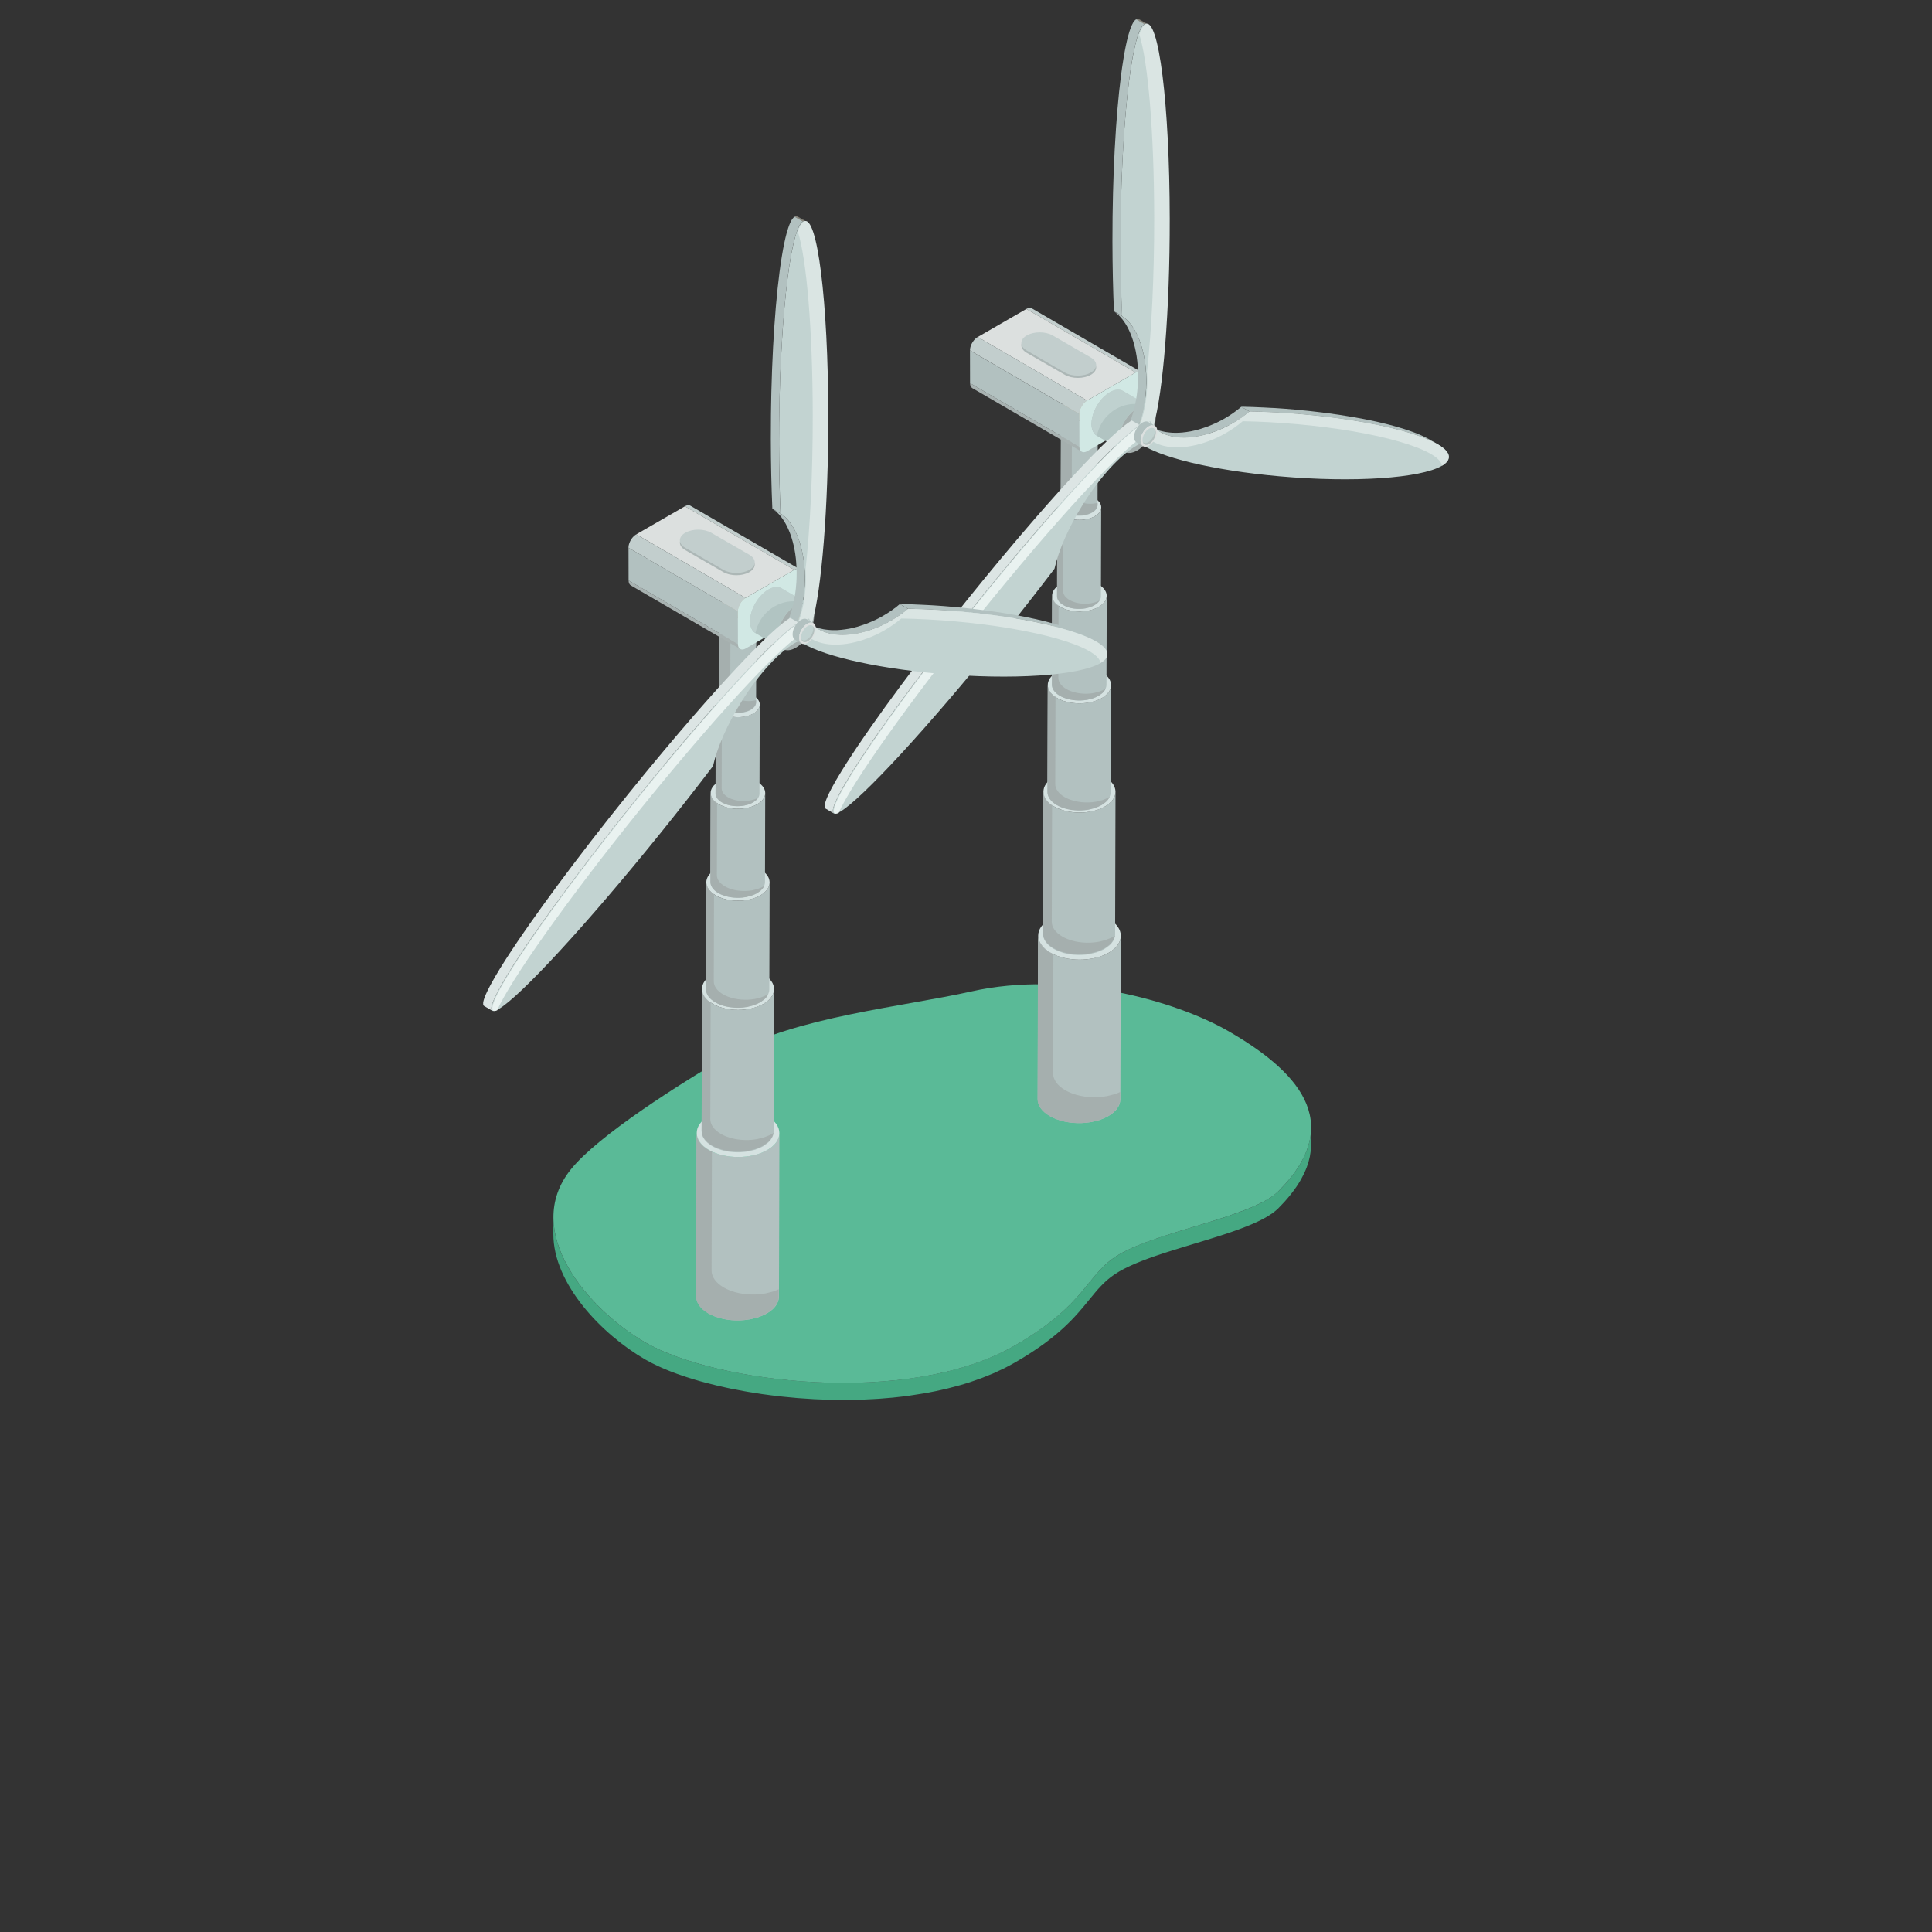 <svg xmlns="http://www.w3.org/2000/svg" xmlns:xlink="http://www.w3.org/1999/xlink" id="Calque_9" viewBox="0 0 1080 1080"><rect x="0" y="0" width="1080" height="1080" fill="#333333" stroke="none"/><defs><style>.cls-1{fill:#a5afae;}.cls-2{clip-path:url(#clippath-4);}.cls-2,.cls-3,.cls-4,.cls-5,.cls-6,.cls-7,.cls-8,.cls-9,.cls-10,.cls-11,.cls-12,.cls-13,.cls-14,.cls-15{fill:none;}.cls-16{fill:#dae5e3;}.cls-17{fill:#9c998d;}.cls-3{clip-path:url(#clippath-2);}.cls-18{fill:#adab9f;}.cls-19{fill:#bfd1cf;}.cls-20{fill:#dce5e4;}.cls-4{clip-path:url(#clippath-6);}.cls-5{clip-path:url(#clippath-9);}.cls-21{fill:#c2cecd;}.cls-22{fill:#b3b0a1;}.cls-23{fill:#45a882;}.cls-24{fill:#7c7a70;}.cls-25{fill:#dce0df;}.cls-26{fill:#979589;}.cls-27{fill:#8e8c80;}.cls-28{fill:#aeab9d;}.cls-29{fill:#b4c1bf;}.cls-6{clip-path:url(#clippath-7);}.cls-30{fill:#d1e8e4;}.cls-31{fill:#b7b4a6;}.cls-32{fill:#a09e91;}.cls-7{clip-path:url(#clippath-10);}.cls-8{clip-path:url(#clippath-5);}.cls-33{fill:#a5a295;}.cls-34{fill:#89877c;}.cls-35{fill:#77756c;}.cls-36{fill:#a8b2b1;}.cls-9{isolation:isolate;}.cls-37{fill:#5aba97;}.cls-38{fill:#c2d3d1;}.cls-39{fill:#e9f2f0;}.cls-40{fill:#acb7b6;}.cls-41{fill:#b2c1c0;}.cls-10{clip-path:url(#clippath-3);}.cls-11{clip-path:url(#clippath-11);}.cls-42{fill:#807e74;}.cls-43{fill:#858378;}.cls-44{fill:#d5e2e1;}.cls-45{fill:#b1c4c2;}.cls-13{clip-path:url(#clippath);}.cls-14{clip-path:url(#clippath-1);}.cls-15{clip-path:url(#clippath-8);}.cls-46{fill:#939084;}.cls-47{fill:#a9a799;}</style><clipPath id="clippath"><path class="cls-12" d="m640.11,249.58l-4.59-2.67c-.95-.55-1.81-1.11-2.56-1.67l4.6,2.67c.74.55,1.6,1.11,2.56,1.67Z"></path></clipPath><clipPath id="clippath-1"><path class="cls-12" d="m639.67,235.36c-.67-.8-1.24-1.66-1.72-2.59l4.59,2.67c.48.92,1.05,1.79,1.73,2.59-1.38-.8-3.37-1.64-4.59-2.67Z"></path></clipPath><clipPath id="clippath-2"><path class="cls-12" d="m632.96,245.24c3.07-5.81,4.34-9.57,3.49-10.8,1.52.9,3.05,1.78,4.59,2.67.85,1.21-.42,4.98-3.48,10.8-1.38-.81-3.21-1.86-4.6-2.67Z"></path></clipPath><clipPath id="clippath-3"><path class="cls-12" d="m636.44,234.44c-.08-.11-.18-.2-.3-.28l4.59,2.67c.12.07.21.16.3.28-.08-.06-.18-.11-.27-.16-.77-.45-1.55-.9-2.33-1.36-.09-.06-.21-.12-.3-.17-.1-.06-.21-.12-.29-.18-.17-.09-.4-.24-.58-.34-.08-.04-.2-.12-.28-.16-.16-.1-.4-.19-.53-.31Z"></path></clipPath><clipPath id="clippath-4"><path class="cls-12" d="m634.38,234.25c1.04-.53,2.24-1.01,3.58-1.48l4.59,2.67c-1.34.46-2.53.96-3.58,1.48-1.37-.81-3.21-1.87-4.58-2.67Z"></path></clipPath><clipPath id="clippath-5"><path class="cls-12" d="m635.13,10.86c.61-.35,1.21-.35,1.81,0l4.59,2.66c-.59-.34-1.2-.35-1.81,0-1.38-.79-3.21-1.86-4.58-2.66Z"></path></clipPath><clipPath id="clippath-6"><path class="cls-12" d="m449.23,359.87l-4.59-2.67c-.96-.55-1.81-1.11-2.56-1.66l4.59,2.66c.75.56,1.6,1.11,2.56,1.67Z"></path></clipPath><clipPath id="clippath-7"><path class="cls-12" d="m448.8,345.66c-.67-.81-1.24-1.67-1.72-2.6l4.59,2.66c.47.93,1.05,1.8,1.73,2.6-1.38-.8-3.38-1.64-4.6-2.66Z"></path></clipPath><clipPath id="clippath-8"><path class="cls-12" d="m442.09,355.54c3.07-5.82,4.34-9.59,3.48-10.81,1.53.89,3.05,1.78,4.59,2.67.86,1.22-.42,4.99-3.48,10.8-1.37-.81-3.21-1.86-4.59-2.66Z"></path></clipPath><clipPath id="clippath-9"><path class="cls-12" d="m445.57,344.73c-.08-.11-.18-.21-.3-.28l4.59,2.68c.12.06.21.16.3.27-.08-.06-.18-.11-.27-.16-.77-.45-1.55-.9-2.33-1.36-.09-.05-.21-.12-.3-.18-.1-.04-.21-.11-.3-.17-.17-.1-.4-.22-.58-.34-.08-.04-.19-.11-.27-.16-.16-.09-.4-.19-.54-.31Z"></path></clipPath><clipPath id="clippath-10"><path class="cls-12" d="m443.5,344.54c1.04-.52,2.24-1.01,3.58-1.48l4.59,2.66c-1.34.48-2.53.96-3.58,1.49-1.37-.8-3.21-1.86-4.58-2.67Z"></path></clipPath><clipPath id="clippath-11"><path class="cls-12" d="m444.25,121.15c.61-.35,1.21-.35,1.81,0l4.59,2.67c-.59-.35-1.19-.35-1.81,0-1.37-.8-3.21-1.86-4.58-2.67Z"></path></clipPath></defs><path class="cls-23" d="m732.89,631.53c-.03.68-.07,1.38-.15,2.05-.01.21-.03.4-.05.61-.11.85-.23,1.7-.4,2.57-.04.21-.09.41-.13.62-.15.71-.32,1.41-.52,2.13-.07.25-.13.5-.21.74-.27.9-.56,1.81-.9,2.74-.38.98-.81,1.96-1.27,2.97-.08.22-.2.46-.32.7-.47,1.01-.98,2.01-1.55,3.03-.03.03-.07.1-.1.15-.68,1.2-1.45,2.42-2.27,3.64-.1.13-.18.27-.28.42-.82,1.22-1.73,2.44-2.69,3.67-.15.2-.31.39-.46.59-.93,1.17-1.91,2.34-2.97,3.53-.18.2-.37.4-.55.61-1.11,1.23-2.28,2.46-3.53,3.71-.29.28-.61.56-.94.84-.61.55-1.26,1.08-1.98,1.61-.04.03-.1.08-.14.11-.77.55-1.61,1.1-2.49,1.64-.24.15-.49.29-.75.45-.54.31-1.1.63-1.69.94-.27.15-.53.29-.8.44-.75.38-1.51.77-2.3,1.14-.13.06-.25.11-.38.18-.94.45-1.89.87-2.89,1.3-.27.11-.54.22-.81.35-.76.31-1.51.62-2.29.94-.35.12-.68.27-1.03.39-.75.31-1.55.6-2.34.9-.32.11-.63.24-.96.36-1,.36-2.03.74-3.08,1.1-.1.03-.19.07-.29.1-1.19.42-2.41.83-3.64,1.24-.2.08-.4.12-.6.2-1.03.34-2.07.67-3.12,1.01-.21.07-.44.15-.66.21-2.19.7-4.39,1.38-6.63,2.06-.17.06-.32.11-.49.16-2.47.76-4.95,1.51-7.44,2.26-2.06.62-4.11,1.26-6.16,1.87-.31.1-.61.19-.92.28-2.22.7-4.43,1.38-6.6,2.06-.1.03-.2.07-.3.11-.35.1-.7.22-1.04.32-.71.24-1.41.46-2.1.68-.53.18-1.04.35-1.56.53-.67.22-1.34.45-2,.68-.5.17-.99.34-1.49.5-.74.26-1.47.53-2.2.78-.39.15-.77.28-1.16.42-1.07.4-2.12.8-3.15,1.21-.3.11-.6.22-.9.36-.75.29-1.49.58-2.21.9-.38.16-.73.32-1.1.47-.64.28-1.27.56-1.89.84-.36.17-.71.32-1.05.49-.63.3-1.24.59-1.85.9-.29.16-.59.29-.86.44-.87.45-1.72.91-2.52,1.38-.21.11-.42.24-.63.37-.15.09-.29.19-.44.28-.4.25-.78.5-1.17.74-.24.16-.48.31-.71.5-.4.26-.77.54-1.15.81-.19.13-.38.28-.57.42-.54.41-1.07.84-1.58,1.27-.11.08-.2.17-.29.25-.42.37-.84.73-1.24,1.11-.05.04-.11.09-.15.13-.13.12-.26.26-.4.38-.25.24-.5.48-.76.72-.17.19-.36.37-.54.55-.24.25-.48.49-.72.74-.19.19-.36.38-.53.57-.24.25-.48.52-.71.76-.17.19-.34.39-.52.58-.23.27-.47.54-.72.82-.15.18-.31.36-.47.55-.24.29-.49.58-.73.87-.15.18-.31.36-.46.55-.26.3-.52.63-.78.94-.15.18-.29.36-.44.54-.36.45-.73.91-1.11,1.37-.11.12-.21.26-.31.39-.32.4-.67.82-1,1.22-.2.24-.4.48-.6.74-.23.28-.46.55-.7.84-.25.29-.49.57-.72.87-.21.24-.41.48-.62.73-.29.34-.59.68-.89,1.03-.18.2-.35.41-.53.62-.39.44-.78.89-1.19,1.33-.1.12-.19.24-.3.35-1.04,1.15-2.14,2.33-3.32,3.54-.1.09-.22.21-.32.3-.48.5-.98,1-1.49,1.5-.18.18-.38.36-.56.54-.46.44-.92.87-1.4,1.32-.2.19-.42.38-.63.57-.49.45-.99.9-1.5,1.36-.25.22-.54.46-.8.69-.48.42-.98.84-1.49,1.27-.31.26-.62.53-.94.78-.5.4-1,.82-1.53,1.23-.34.28-.7.55-1.06.83-.53.4-1.06.82-1.61,1.23-.38.28-.76.57-1.15.86-.56.41-1.14.83-1.73,1.24-.41.3-.81.59-1.24.89-.61.44-1.24.86-1.87,1.3-.44.29-.87.58-1.31.89-.67.44-1.38.91-2.08,1.35-.45.3-.87.57-1.33.87-.79.49-1.61,1-2.44,1.5-.4.25-.8.49-1.22.75-1.27.77-2.58,1.54-3.94,2.32-1.88,1.08-3.8,2.11-5.76,3.08-1.1.55-2.23,1.05-3.33,1.56-.91.43-1.78.86-2.7,1.26-1,.45-2.02.84-3.03,1.24-1.09.44-2.15.9-3.26,1.31-.86.34-1.77.62-2.63.94-1.29.46-2.57.93-3.88,1.36-2.07.67-4.18,1.31-6.31,1.93-.59.17-1.21.33-1.8.47-1.56.43-3.12.84-4.71,1.23-.8.19-1.6.36-2.4.54-1.4.34-2.82.66-4.24.94-.87.18-1.77.36-2.65.53-1.22.24-2.46.47-3.7.68-2.14.37-4.31.72-6.48,1.02-.63.1-1.27.21-1.92.29-2.79.38-5.61.72-8.45,1.01-.82.08-1.65.15-2.47.24-1.91.16-3.82.33-5.74.46-1,.08-2.01.12-3.02.19-1.77.09-3.54.18-5.32.26-1.04.03-2.07.08-3.11.11-1.82.06-3.64.08-5.45.1-.97.01-1.94.03-2.91.03-2.22,0-4.43-.03-6.65-.07-.53-.01-1.08-.01-1.61-.03-2.79-.07-5.59-.18-8.36-.32-.82-.03-1.63-.11-2.44-.16-2.01-.11-4.01-.25-6-.4-.91-.08-1.82-.16-2.72-.24-2.15-.18-4.27-.39-6.38-.62-.77-.08-1.53-.16-2.3-.25-2.81-.32-5.61-.67-8.36-1.05-.28-.04-.56-.08-.84-.13-2.57-.36-5.11-.77-7.61-1.19-.79-.15-1.58-.28-2.37-.42-2.17-.4-4.32-.8-6.44-1.23-.68-.13-1.37-.27-2.04-.4-.46-.1-.91-.19-1.36-.28-1.49-.32-2.95-.65-4.4-.99-.54-.12-1.07-.26-1.6-.38-1.81-.44-3.6-.89-5.35-1.33-.16-.04-.3-.08-.45-.12-1.59-.43-3.14-.86-4.69-1.31-.58-.17-1.15-.34-1.73-.5-1.18-.37-2.35-.73-3.5-1.1-.52-.16-1.05-.32-1.57-.49-1.58-.52-3.12-1.04-4.61-1.59-.05-.01-.1-.03-.15-.06-1.49-.54-2.94-1.09-4.34-1.65-.5-.21-.99-.42-1.48-.62-.96-.4-1.91-.8-2.83-1.21-.49-.21-.98-.44-1.45-.65-.92-.43-1.82-.85-2.69-1.29-.4-.19-.81-.38-1.18-.58-1.22-.63-2.4-1.26-3.53-1.89-24.36-14.07-51.53-42.34-51.44-70.23-.01,3.18-.02,6.37-.03,9.54-.08,27.89,27.08,56.17,51.45,70.24,1.12.63,2.3,1.27,3.51,1.89.39.21.81.4,1.23.61.85.44,1.74.85,2.65,1.27.48.22.96.44,1.46.66.92.4,1.89.82,2.85,1.21.47.2.94.39,1.41.58.21.09.41.18.63.26,1.24.48,2.5.96,3.81,1.44.01.01.02.01.03.01,1.52.55,3.1,1.09,4.7,1.61.49.16.98.32,1.48.48,1.19.38,2.41.75,3.65,1.13.51.16,1.04.3,1.58.47.35.09.69.2,1.04.31,1.31.36,2.63.72,3.97,1.08.04.01.1.02.14.03,1.78.48,3.6.93,5.45,1.37.49.12.99.24,1.49.36,1.45.34,2.91.66,4.4.98.49.11.96.21,1.46.31.22.04.44.09.66.15.4.08.83.16,1.24.24,2.15.43,4.33.85,6.54,1.24.79.15,1.57.28,2.37.41,2.45.42,4.92.81,7.42,1.18.29.03.57.08.86.12.07.01.13.01.21.02,2.73.39,5.47.74,8.26,1.05.82.09,1.65.18,2.47.27,2.05.21,4.1.41,6.18.59.52.04,1.01.1,1.53.15.44.03.9.06,1.34.1,1.93.15,3.88.28,5.84.39.86.06,1.7.1,2.56.17,2.8.13,5.59.26,8.4.33h.15c.34.01.69,0,1.02.01,2.37.06,4.73.08,7.1.08.92,0,1.83-.02,2.75-.03,1.84-.01,3.68-.04,5.52-.1.5-.01.99-.01,1.49-.02.57-.01,1.14-.07,1.69-.09,1.75-.07,3.5-.16,5.23-.26,1.04-.07,2.06-.11,3.08-.18,1.9-.15,3.79-.3,5.68-.48.67-.06,1.35-.1,2.02-.16.17-.02.34-.06.5-.07,2.83-.28,5.65-.62,8.46-1.01.62-.08,1.23-.18,1.84-.28,2.19-.3,4.37-.65,6.54-1.02.4-.08.81-.13,1.22-.2.84-.15,1.65-.32,2.48-.49.89-.17,1.78-.34,2.66-.52,1.41-.29,2.79-.61,4.17-.93.84-.19,1.66-.37,2.49-.57,1.54-.37,3.04-.77,4.54-1.19.65-.17,1.32-.34,1.96-.52,2.11-.58,4.18-1.23,6.22-1.88.04-.01.07-.02.09-.04,1.24-.39,2.45-.84,3.67-1.28.94-.34,1.9-.65,2.83-1.01,1.28-.47,2.52-1,3.79-1.52.82-.34,1.66-.66,2.48-1.01,1.46-.64,2.88-1.32,4.29-2,.58-.28,1.19-.54,1.75-.82,1.97-1,3.9-2.02,5.78-3.09,1.36-.78,2.67-1.57,3.94-2.32.06-.03.12-.08.18-.1.36-.24.7-.44,1.05-.65.82-.52,1.64-1.03,2.42-1.51.46-.28.89-.58,1.34-.86.7-.45,1.4-.9,2.06-1.35.46-.3.91-.62,1.36-.93.62-.41,1.23-.83,1.81-1.23.45-.31.89-.63,1.31-.95.56-.39,1.1-.78,1.65-1.18.41-.31.82-.62,1.23-.93.5-.38,1.01-.76,1.5-1.15.4-.3.8-.62,1.17-.92.46-.37.92-.74,1.37-1.11.37-.3.74-.61,1.1-.91.44-.37.86-.74,1.29-1.1.34-.29.69-.58,1-.87.41-.37.82-.73,1.22-1.09.23-.22.49-.44.73-.67.06-.06.12-.11.18-.17.36-.32.7-.66,1.03-.98.3-.29.62-.58.91-.87.35-.34.68-.66,1.01-1.01.27-.26.54-.53.81-.79.39-.41.78-.83,1.16-1.23.25-.25.49-.52.73-.76.46-.5.92-.99,1.36-1.49.2-.21.39-.43.58-.65.31-.35.62-.69.92-1.04.2-.24.39-.45.59-.7.28-.31.56-.65.83-.96.2-.24.39-.45.57-.68.27-.31.53-.64.8-.94.18-.24.36-.45.54-.67.26-.31.53-.64.79-.95.15-.19.3-.38.45-.56.47-.57.92-1.13,1.37-1.69.14-.17.28-.34.43-.5.24-.3.47-.59.71-.87.18-.22.37-.45.55-.66.2-.26.42-.52.62-.75.2-.24.39-.47.58-.7.21-.24.4-.47.61-.71.2-.22.4-.46.61-.7.19-.21.39-.44.59-.66.2-.24.42-.46.63-.67.19-.22.4-.44.6-.65.21-.22.43-.45.65-.67.2-.2.4-.4.61-.61.23-.24.45-.45.69-.67.2-.19.39-.38.6-.56.41-.38.84-.74,1.26-1.12.08-.07.16-.15.25-.22.52-.43,1.07-.86,1.61-1.29.15-.1.31-.21.45-.32.41-.31.85-.62,1.28-.92.2-.13.4-.27.61-.4.42-.28.86-.56,1.32-.84.32-.2.64-.41.99-.62.8-.46,1.64-.92,2.51-1.37.27-.15.57-.27.84-.42.62-.31,1.26-.63,1.91-.93.32-.16.67-.31,1-.46.65-.3,1.32-.61,1.98-.89.34-.15.66-.29,1-.43.8-.34,1.63-.67,2.46-1,.21-.09.43-.17.63-.26,1.08-.44,2.16-.84,3.27-1.24.27-.1.54-.2.81-.3.85-.3,1.7-.61,2.58-.92.4-.15.81-.28,1.22-.43.76-.26,1.53-.5,2.31-.77.44-.15.88-.28,1.32-.44.77-.26,1.54-.52,2.32-.76.4-.13.81-.26,1.22-.39,2.25-.72,4.55-1.44,6.88-2.15h.01c2.46-.75,4.94-1.51,7.43-2.27,2.23-.66,4.46-1.34,6.67-2.03.24-.07.49-.15.73-.22,2.15-.66,4.29-1.33,6.4-2,.15-.04.31-.1.45-.15.17-.04.34-.11.5-.16.87-.27,1.73-.56,2.58-.84.36-.12.72-.24,1.07-.35,1.17-.39,2.33-.8,3.46-1.19.26-.09.5-.18.77-.27.88-.31,1.74-.62,2.6-.93.39-.15.79-.29,1.19-.45.7-.25,1.39-.52,2.08-.8.4-.16.81-.31,1.2-.47.71-.28,1.39-.57,2.08-.85.33-.13.66-.28.99-.42.96-.43,1.91-.84,2.82-1.27.19-.09.36-.19.56-.27.72-.35,1.43-.72,2.12-1.06.29-.16.58-.31.89-.47.55-.3,1.09-.6,1.59-.9.16-.1.35-.19.51-.29.11-.07.2-.13.3-.19.86-.54,1.71-1.08,2.47-1.63.06-.03.11-.08.16-.12.7-.5,1.34-1.04,1.94-1.57.1-.09.21-.16.31-.24.23-.21.45-.44.67-.64,1.24-1.26,2.4-2.49,3.53-3.71.18-.21.37-.42.54-.62,1.04-1.17,2.03-2.34,2.95-3.5.08-.09.17-.18.24-.28.09-.11.16-.24.24-.35.97-1.21,1.86-2.44,2.68-3.64.1-.15.19-.28.29-.44.82-1.23,1.59-2.45,2.28-3.67.02-.03.03-.06.04-.08t.02-.03c.57-1.01,1.09-2.02,1.57-3.03.11-.24.22-.47.33-.71.44-.95.85-1.89,1.2-2.85,0-.03.03-.07.06-.11v-.02c.35-.92.63-1.82.9-2.7.08-.26.15-.5.21-.75.2-.71.37-1.41.52-2.1.03-.17.08-.31.11-.46,0-.07.02-.13.03-.19.17-.86.3-1.72.4-2.56.02-.21.05-.43.06-.63.07-.66.11-1.32.14-1.98,0-.15.03-.29.04-.44v-.85c.01-3.18.02-6.37.03-9.55,0,.41-.02.82-.04,1.23Z"></path><path class="cls-37" d="m686.7,576.41c36.53,21.1,67.19,50.33,27.84,89.58-14.24,14.2-66.16,22.01-88.81,35.18-18.75,10.9-17.38,27.43-58.62,51.1-59.97,34.38-167.49,20.62-206.29-1.78-32.29-18.64-69.5-62.24-41.68-96.83,15.03-18.69,60.01-47.4,89.9-64.78,34.97-20.31,96.54-26.25,133.85-34.64,53.61-12.1,114.48,5.25,143.8,22.18Z"></path><g class="cls-9"><path class="cls-41" d="m626.16,525.52c-.03.09-.04.18-.07.27-.26.73-.63,1.45-1.1,2.15-.08.12-.16.25-.25.36-.53.73-1.14,1.42-1.89,2.09-.08.07-.17.13-.25.2-.8.7-1.71,1.35-2.76,1.96-1,.58-2.1,1.09-3.22,1.52-.3.13-.6.24-.9.35-.7.26-1.45.46-2.19.66-.75.22-1.52.4-2.3.58-.94.19-1.88.37-2.84.48-.21.03-.41.07-.63.09-1.28.15-2.59.2-3.89.21h-.63c-1.28,0-2.56-.07-3.82-.2-.2-.02-.41-.04-.61-.07-1.25-.15-2.48-.36-3.68-.64-.24-.06-.47-.11-.71-.17-1.08-.27-2.13-.59-3.15-.96-.2-.07-.41-.12-.61-.19-1.23-.49-2.42-1.03-3.51-1.67-4.55-2.62-6.83-6.08-6.83-9.53-.08,30.45-.16,60.9-.25,91.34-.02,3.45,2.26,6.91,6.81,9.53,1.04.61,2.15,1.13,3.34,1.6.06.01.13.03.18.07.18.07.39.11.57.18.68.25,1.35.49,2.06.7.38.11.78.19,1.18.3.2.04.4.09.62.15.2.04.4.1.62.15.75.16,1.52.28,2.28.39.29.04.58.08.86.1.17.02.34.04.51.06.29.04.58.08.87.1.76.06,1.52.1,2.28.12.24,0,.48-.01.71-.01.21.01.41,0,.61,0,.35,0,.7.01,1.04,0,.86-.02,1.71-.09,2.56-.17.1-.01.19-.03.29-.04.24-.02.46-.07.7-.1.67-.08,1.32-.16,1.97-.27.29-.06.57-.16.85-.21.79-.16,1.54-.35,2.29-.57.4-.12.84-.18,1.24-.3.32-.11.62-.25.94-.36.31-.11.61-.21.9-.34,1.13-.46,2.22-.95,3.23-1.54.09-.06.18-.1.28-.16.93-.57,1.73-1.18,2.46-1.79.09-.08.18-.15.27-.22.06-.06.14-.1.2-.16.54-.5,1.02-1.01,1.44-1.55.1-.11.16-.25.24-.37.1-.11.18-.25.27-.37.13-.21.29-.43.42-.64.24-.44.45-.87.62-1.31.02-.07.03-.13.05-.2.03-.08.05-.17.07-.25.09-.28.19-.57.24-.85.09-.44.14-.89.15-1.32v-.19l.26-91.35c0,.8-.16,1.59-.4,2.37Z"></path><path class="cls-1" d="m624.93,610.97c-.29.11-.59.24-.9.34-.31.11-.61.25-.94.36-.39.12-.82.19-1.23.3-.76.21-1.5.4-2.29.57-.3.06-.56.16-.86.21-.64.12-1.31.19-1.97.28-.24.02-.46.06-.7.09-.09.01-.19.03-.28.04-.85.08-1.7.13-2.56.17-.35.01-.68,0-1.04,0-.2,0-.4.01-.61,0-.24,0-.48.01-.72.01-.76-.02-1.52-.07-2.28-.12-.29-.02-.58-.07-.87-.1-.17-.01-.34-.03-.51-.04-.29-.03-.57-.07-.85-.1-.77-.11-1.54-.25-2.29-.4-.21-.04-.42-.1-.61-.15-.21-.06-.41-.1-.63-.15-.39-.1-.79-.19-1.17-.29-.71-.2-1.39-.45-2.05-.71-.18-.06-.39-.11-.57-.19-.06-.02-.13-.02-.19-.06-1.18-.47-2.29-1-3.33-1.6-4.56-2.62-6.83-6.08-6.82-9.53.06-22.16.12-44.34.18-66.51-.59-.27-1.22-.52-1.78-.84-4.55-2.62-6.83-6.08-6.82-9.53-.08,30.45-.17,60.9-.25,91.34-.01,3.45,2.26,6.91,6.82,9.53,1.04.61,2.15,1.13,3.32,1.6.07.01.13.03.19.07.18.07.38.11.57.18.68.25,1.35.49,2.05.7.38.11.78.19,1.18.3.21.04.41.09.62.15.2.04.4.1.61.15.76.16,1.52.28,2.29.39.29.04.57.08.85.1.17.02.35.04.52.06.29.04.58.08.87.1.76.06,1.52.1,2.28.12.25,0,.48-.01.72-.01.2.01.4,0,.62,0,.34,0,.68.01,1.03,0,.86-.02,1.71-.09,2.57-.17.09-.01.19-.03.28-.04.23-.02.46-.07.7-.1.66-.08,1.33-.16,1.97-.27.29-.06.56-.16.85-.21.79-.16,1.54-.35,2.29-.57.41-.12.84-.18,1.23-.3.33-.11.62-.25.94-.36.31-.11.61-.21.9-.34,1.13-.46,2.22-.95,3.23-1.54.09-.06.19-.1.27-.16.94-.57,1.74-1.18,2.47-1.79.09-.08.18-.15.27-.22.06-.06.13-.1.2-.16.54-.5,1.02-1.01,1.43-1.55.1-.11.16-.25.25-.37.08-.11.17-.25.26-.37.14-.21.3-.43.42-.64.24-.44.45-.87.62-1.31.02-.07.03-.13.06-.2.03-.08.04-.17.07-.25.08-.28.19-.57.24-.85.08-.44.14-.89.15-1.32v-.19l.02-4.15c-.43.19-.84.43-1.29.62Z"></path><path class="cls-44" d="m619.73,513.63c9.06,5.22,9.1,13.69.11,18.92-9,5.22-23.62,5.24-32.67,0-9.06-5.22-9.1-13.7-.11-18.92,9-5.24,23.63-5.22,32.68,0Z"></path></g><g class="cls-9"><path class="cls-41" d="m623.23,444.7c-.03.08-.04.16-.07.24-.22.63-.56,1.27-.96,1.87-.07.1-.13.21-.21.31-.44.6-.99,1.2-1.61,1.77-.39.35-.89.67-1.36,1-.43.31-.8.65-1.31.93-1.21.71-2.56,1.27-3.96,1.75-.49.17-.99.31-1.5.46-.68.19-1.36.37-2.06.5-.81.17-1.63.32-2.46.43-.17.02-.35.06-.53.08-1.12.12-2.26.18-3.39.19h-.58c-1.12-.01-2.23-.07-3.33-.18-.16-.02-.32-.04-.49-.07-1.09-.12-2.18-.31-3.23-.55-.2-.04-.39-.09-.58-.15-.97-.24-1.91-.53-2.83-.85-.14-.06-.3-.1-.45-.16-1.09-.42-2.12-.9-3.08-1.46-3.97-2.29-5.95-5.3-5.94-8.31-.08,26.55-.15,53.08-.22,79.61-.01,3,1.97,6.02,5.94,8.31.92.53,1.89.99,2.91,1.4.05.01.11.02.16.04.16.07.33.11.5.17.58.22,1.17.44,1.78.61.34.1.68.17,1.01.26.2.03.38.09.57.12.17.06.34.1.52.13.66.13,1.32.25,2,.35.23.03.47.06.71.08.17.02.35.04.53.07.24.01.48.06.72.07.66.07,1.32.1,1.99.11.21.01.43,0,.65,0h.48c.31,0,.62,0,.93-.01.74-.02,1.49-.08,2.23-.15.09-.01.18-.02.27-.03.18-.02.36-.06.55-.08.59-.08,1.18-.15,1.74-.25.26-.04.49-.13.74-.19.69-.13,1.35-.3,2.01-.49.35-.1.72-.16,1.07-.26.17-.07.29-.16.45-.2,1.4-.49,2.75-1.04,3.96-1.75.08-.04.16-.09.25-.15.35-.21.6-.45.92-.68.52-.36,1.07-.72,1.51-1.11.03-.03.09-.07.12-.1.47-.43.89-.87,1.26-1.33.08-.1.13-.21.2-.31.08-.12.16-.24.24-.36.11-.18.25-.35.36-.54.21-.37.4-.75.54-1.13.03-.07.03-.13.05-.18.03-.08.05-.15.07-.21.08-.25.16-.49.21-.75.07-.38.12-.76.13-1.15,0-.05,0-.11,0-.18l.22-79.6c0,.7-.13,1.38-.34,2.06Z"></path><path class="cls-1" d="m622.62,523.42c-.08.05-.16.1-.25.15-1.2.71-2.55,1.26-3.96,1.74-.16.07-.29.15-.45.2-.34.11-.72.17-1.07.27-.66.18-1.32.36-2.01.49-.25.06-.49.15-.74.19-.57.1-1.16.17-1.74.25-.19.02-.37.04-.56.07-.09.01-.17.03-.26.04-.74.08-1.49.11-2.24.15-.31.01-.62,0-.92,0-.17,0-.33.01-.49,0-.22,0-.44.01-.66.01-.66-.02-1.32-.04-1.98-.1-.24-.03-.48-.07-.72-.09-.18-.02-.35-.03-.53-.06-.23-.03-.48-.04-.71-.08-.67-.1-1.34-.21-2-.35-.18-.03-.35-.09-.53-.12-.18-.06-.37-.1-.56-.15-.34-.08-.68-.16-1.01-.25-.61-.18-1.2-.39-1.78-.6-.16-.06-.34-.1-.49-.17-.06-.02-.11-.03-.17-.06-1.02-.39-1.99-.86-2.91-1.39-3.96-2.29-5.94-5.29-5.94-8.31.07-21.86.12-43.72.18-65.58-3.17-2.17-4.84-4.83-4.83-7.52-.08,26.54-.15,53.07-.22,79.61-.01,3,1.97,6.01,5.94,8.31.92.53,1.89.99,2.91,1.4.05.01.11.02.16.04.16.07.33.11.5.17.58.21,1.17.43,1.78.61.34.1.68.16,1.01.25.2.04.38.09.57.13.17.04.34.09.52.12.66.15,1.32.26,2,.36.23.03.47.04.71.08.17.02.35.03.53.07.24.01.48.05.72.07.66.06,1.32.1,1.99.12.21,0,.43-.01.65-.01h.48c.31-.01.62.01.93-.01.74-.02,1.49-.08,2.23-.15.09-.01.18-.02.27-.03.18-.02.36-.06.55-.08.59-.08,1.18-.15,1.74-.25.26-.04.49-.13.74-.19.69-.13,1.35-.31,2.01-.49.35-.1.72-.16,1.07-.27.17-.06.29-.15.45-.19,1.4-.49,2.75-1.05,3.96-1.75.08-.04.16-.09.25-.15.35-.21.6-.46.92-.68.52-.37,1.07-.73,1.51-1.11.03-.03.09-.07.12-.1.47-.44.89-.89,1.26-1.35.08-.1.13-.2.2-.3.08-.12.16-.24.24-.36.11-.18.25-.36.36-.54.21-.38.4-.75.54-1.14.03-.06.03-.12.05-.18.03-.07.05-.15.07-.2.08-.26.16-.49.21-.75.02-.09.02-.17.03-.26-.2.16-.39.32-.63.47Z"></path><path class="cls-44" d="m617.63,434.33c7.89,4.56,7.93,11.94.08,16.49-7.83,4.56-20.58,4.56-28.48,0-7.89-4.55-7.93-11.94-.1-16.49,7.85-4.56,20.59-4.55,28.49,0Z"></path></g><g class="cls-9"><path class="cls-41" d="m620.8,384.8c-.03.07-.04.15-.07.21-.19.56-.48,1.11-.84,1.65-.07.09-.12.19-.19.28-.39.53-.86,1.05-1.41,1.56-.36.31-.81.6-1.23.91-.37.26-.69.55-1.12.78-1.05.62-2.24,1.1-3.47,1.54-.45.15-.91.28-1.37.41-.57.16-1.14.3-1.72.43-.71.15-1.42.28-2.15.37-.18.02-.37.06-.56.08-.98.1-1.98.16-2.97.17h-.46c-.99-.01-1.97-.06-2.95-.16-.14-.02-.28-.03-.41-.06-.98-.11-1.93-.28-2.88-.49-.15-.03-.31-.08-.48-.11-.84-.21-1.67-.46-2.47-.75-.14-.06-.3-.09-.44-.15-.95-.37-1.86-.79-2.7-1.28-3.49-2.02-5.22-4.65-5.22-7.3l-.17,59.71c0,2.63,1.73,5.28,5.22,7.3.8.46,1.65.87,2.55,1.22.04.02.1.03.15.04.14.07.3.1.45.16.51.19,1.03.37,1.56.53.29.08.58.15.87.21.17.04.36.09.54.12.15.04.28.08.44.11.57.12,1.16.22,1.75.31.21.02.43.03.64.07.15.02.27.03.43.04.21.02.43.06.65.08.58.04,1.17.07,1.74.09.19,0,.37-.01.56,0,.16,0,.3-.01.46-.01.26,0,.53.01.8,0,.66-.02,1.31-.07,1.96-.12.08-.01.15-.03.23-.03.18-.02.35-.06.52-.08.5-.06,1.02-.12,1.51-.21.23-.03.43-.11.64-.16.6-.12,1.17-.27,1.74-.43.31-.09.66-.15.96-.25.15-.06.27-.13.41-.18,1.23-.43,2.41-.91,3.46-1.53.08-.04.16-.08.22-.12.36-.22.63-.47.94-.7.41-.29.85-.57,1.19-.89.03-.03.08-.06.12-.09.41-.38.77-.77,1.1-1.18.07-.09.11-.19.19-.29.06-.09.12-.18.19-.28.1-.16.24-.31.33-.48.18-.34.35-.67.48-1.01.02-.06.02-.1.04-.16.02-.07.04-.12.06-.19.07-.22.15-.44.19-.65.06-.35.1-.68.11-1.02v-.16l.17-59.7c0,.61-.11,1.21-.3,1.8Z"></path><path class="cls-1" d="m620.33,445.44c-.07.04-.15.08-.22.12-1.05.62-2.24,1.11-3.46,1.54-.15.04-.26.12-.41.18-.31.09-.64.15-.96.24-.58.17-1.15.31-1.74.44-.22.04-.42.11-.64.16-.5.09-1,.13-1.51.21-.18.02-.35.04-.53.07-.07.01-.15.02-.22.03-.65.07-1.31.1-1.96.13-.26.01-.53,0-.8,0h-.46c-.18,0-.37.01-.56.01-.58-.02-1.16-.06-1.74-.1-.22-.02-.44-.04-.66-.07-.14-.02-.27-.03-.42-.06-.21-.02-.43-.05-.64-.07-.59-.08-1.18-.19-1.75-.3-.15-.03-.29-.09-.43-.11-.19-.04-.36-.09-.54-.13-.29-.07-.59-.13-.87-.21-.53-.16-1.04-.34-1.55-.53-.15-.04-.31-.09-.46-.15-.04-.02-.09-.03-.14-.04-.89-.36-1.75-.76-2.55-1.23-3.49-2.02-5.23-4.65-5.22-7.3l.14-48.54c-2.83-1.92-4.31-4.27-4.31-6.65l-.17,59.71c0,2.63,1.73,5.28,5.22,7.3.8.46,1.65.87,2.55,1.22.04.02.1.03.15.04.14.07.3.1.45.16.51.19,1.03.38,1.56.53.29.08.58.13.87.21.17.05.36.09.54.12.15.04.28.08.44.11.57.12,1.16.22,1.75.31.21.02.43.03.64.07.15.01.27.03.43.04.21.02.43.06.65.08.58.04,1.17.07,1.74.09h1.01c.26,0,.53,0,.8-.01.66-.02,1.31-.07,1.96-.12.08-.01.15-.03.23-.04.18-.01.35-.04.52-.07.5-.06,1.02-.12,1.51-.21.23-.03.43-.11.64-.16.6-.12,1.17-.27,1.74-.43.31-.1.66-.15.96-.25.15-.06.27-.12.41-.18,1.23-.43,2.41-.91,3.46-1.52.08-.03.16-.08.22-.12.36-.22.63-.47.94-.7.41-.29.85-.57,1.19-.87.03-.04.08-.07.12-.1.41-.38.77-.77,1.1-1.18.07-.09.11-.19.19-.29.06-.09.12-.18.19-.28.1-.16.24-.31.33-.48.12-.2.2-.41.3-.63t-.02.01Z"></path><path class="cls-44" d="m615.88,375.7c6.94,4,6.96,10.49.07,14.5-6.88,4-18.08,4-25.03,0-6.93-4-6.97-10.49-.08-14.5,6.89-4,18.1-4,25.04,0Z"></path></g><g class="cls-9"><path class="cls-41" d="m618.38,334.61c-.02.06-.02.1-.04.16-.16.48-.43.95-.73,1.42-.06.08-.11.16-.16.24-.34.47-.75.92-1.23,1.36-.28.26-.63.47-.95.71-.36.25-.66.52-1.06.75-.91.53-1.94.95-2.99,1.32-.38.12-.77.24-1.17.35-.5.15-1,.27-1.52.39-.61.11-1.21.22-1.83.3-.16.02-.31.06-.47.07-.85.09-1.71.13-2.57.15h-.4c-.84-.01-1.69-.06-2.53-.13-.12-.02-.25-.03-.38-.06-.84-.09-1.65-.24-2.45-.42-.15-.03-.29-.07-.44-.1-.72-.18-1.41-.39-2.08-.64-.14-.04-.29-.09-.43-.15-.81-.31-1.59-.67-2.31-1.09-3.01-1.74-4.52-4.02-4.51-6.3l-.13,49.75c-.01,2.28,1.5,4.56,4.5,6.3.69.4,1.43.75,2.21,1.05.04.02.08.02.13.04.11.04.22.07.32.11.46.17.92.32,1.4.47.24.07.52.12.77.19.14.02.27.07.42.1.13.03.27.07.41.1.5.1,1,.18,1.51.26.18.03.37.04.55.07.12.01.24.02.36.03.2.02.38.05.57.07.49.03,1,.07,1.5.08h1.57c.56-.02,1.12-.07,1.69-.12.06-.01.11-.02.17-.02.16-.01.32-.04.48-.07.43-.04.87-.1,1.3-.18.19-.03.36-.09.56-.13.52-.11,1.02-.24,1.51-.37.27-.08.55-.13.81-.21.12-.03.21-.11.34-.15,1.06-.37,2.09-.8,3-1.32.06-.03.12-.07.19-.11.29-.18.5-.38.77-.57.37-.26.76-.5,1.06-.78.03-.02.08-.05.1-.08.36-.33.68-.66.95-1.01.06-.09.1-.16.16-.24.07-.09.12-.18.19-.27.08-.13.2-.27.27-.42.16-.29.3-.57.41-.86.02-.05.02-.09.03-.13.02-.06.03-.11.06-.17.05-.19.11-.37.16-.56.05-.28.08-.57.1-.86v-.15l.15-49.74c0,.53-.11,1.04-.26,1.57Z"></path><path class="cls-1" d="m617.87,385.09c-.06.03-.13.07-.18.11-.91.53-1.94.94-3,1.31-.12.04-.21.11-.34.16-.26.08-.54.12-.81.2-.5.13-1,.27-1.51.37-.2.04-.37.1-.56.15-.43.07-.85.12-1.29.18-.17.02-.32.04-.48.06-.06.01-.12.02-.17.03-.56.06-1.13.1-1.69.11-.23.01-.46.01-.68.01h-.88c-.5-.01-1-.03-1.51-.09-.19-.01-.37-.03-.57-.07-.12,0-.24-.02-.35-.02-.19-.02-.38-.04-.56-.07-.5-.08-1.01-.17-1.51-.27-.14-.03-.27-.07-.41-.1-.14-.02-.28-.07-.41-.1-.26-.06-.53-.11-.78-.19-.48-.13-.94-.3-1.39-.47-.11-.03-.22-.07-.34-.1-.03-.02-.08-.03-.12-.06-.78-.29-1.52-.65-2.2-1.05-3.01-1.74-4.52-4.01-4.51-6.29l.12-40.31c-2.35-1.64-3.59-3.63-3.59-5.65l-.13,49.75c-.01,2.28,1.5,4.56,4.51,6.3.69.4,1.43.75,2.2,1.05.04.02.08.02.13.04.11.04.22.07.33.11.45.17.91.32,1.4.47.25.07.52.12.77.19.14.02.27.07.42.1.13.03.27.07.41.1.5.1,1,.18,1.51.26.19.03.37.04.55.07.12.01.24.02.36.03.2.02.38.05.57.07.49.03,1,.07,1.5.08h1.57c.56-.02,1.12-.07,1.69-.12.06-.01.11-.02.17-.02.17-.01.32-.04.48-.07.43-.04.87-.1,1.29-.18.19-.03.37-.09.56-.13.52-.11,1.01-.24,1.51-.37.27-.08.56-.13.81-.21.12-.03.22-.11.34-.15,1.06-.37,2.09-.8,3-1.32.06-.03.12-.07.18-.11.3-.18.5-.38.77-.57.37-.26.76-.5,1.06-.78.03-.02.08-.05.1-.08.36-.33.68-.66.95-1.01.06-.09.1-.16.16-.24.06-.09.12-.18.18-.27.09-.13.2-.27.27-.42.1-.17.17-.35.25-.53-.04.03-.08.07-.13.1Z"></path><path class="cls-44" d="m614.14,326.75c5.98,3.44,6.01,9.04.07,12.49-5.94,3.45-15.6,3.45-21.57,0-5.98-3.45-6.02-9.05-.08-12.49,5.95-3.46,15.6-3.46,21.58,0Z"></path></g><g class="cls-9"><path class="cls-41" d="m615.6,283.58c0,.43-.08.84-.21,1.26-.02.04-.02.09-.04.13-.13.39-.34.76-.58,1.13-.04.07-.08.15-.13.21-.27.37-.59.73-.96,1.07-.25.21-.57.42-.86.63-.26.19-.46.38-.76.54-.73.44-1.56.77-2.42,1.07-.27.1-.57.18-.87.27-.41.11-.85.22-1.28.31-.47.1-.94.19-1.42.25-.13.02-.27.04-.4.07-.67.07-1.35.1-2.04.11h-.35c-.67-.01-1.33-.04-2-.11-.12-.01-.22-.02-.34-.03-.65-.09-1.29-.2-1.92-.34-.13-.03-.26-.07-.4-.1-.59-.15-1.16-.31-1.71-.52-.08-.03-.16-.06-.24-.09-.67-.25-1.3-.55-1.88-.89-2.41-1.38-3.61-3.21-3.6-5.02l-.14,49.75c0,1.82,1.19,3.64,3.6,5.02.55.32,1.14.61,1.75.85.04.01.08.02.12.04.07.02.14.04.2.07.38.13.76.27,1.16.39.2.06.42.1.63.16.1.02.2.04.3.07.11.02.22.07.33.09.4.08.81.15,1.21.2h0c.15.02.3.03.44.06.1.01.2.02.29.02.15.02.31.04.45.06.4.03.8.06,1.2.07.13,0,.26-.01.4-.01h.3c.18,0,.37.01.56,0,.45-.01.9-.05,1.35-.09.05,0,.1-.01.15-.02.13-.01.26-.03.4-.04.34-.06.68-.09,1.01-.15.15-.02.28-.08.43-.11.43-.08.85-.2,1.27-.31.2-.06.41-.09.62-.15.1-.03.16-.09.25-.12.86-.29,1.68-.63,2.42-1.06.06-.02.11-.06.15-.08.25-.16.42-.32.63-.47.29-.2.59-.4.84-.61.02-.03.06-.04.08-.08.29-.26.54-.53.75-.82.06-.06.09-.12.13-.19.04-.06.09-.12.13-.19.08-.11.16-.22.22-.35.13-.21.24-.45.32-.68.01-.03.02-.08.03-.11.01-.04.02-.09.04-.13.04-.15.1-.29.13-.45.04-.22.07-.46.08-.7l.02-7.1.13-42.77Z"></path><path class="cls-1" d="m612.73,336.47c-.1.03-.17.09-.26.12-.2.06-.42.09-.61.15-.42.12-.84.22-1.28.32-.14.02-.27.08-.42.1-.34.06-.67.1-1.01.15-.14.02-.27.03-.4.04-.05.01-.1.02-.15.02-.45.04-.9.08-1.36.1h-.86c-.13,0-.25.01-.39,0-.4-.01-.8-.03-1.2-.07-.16-.01-.3-.03-.45-.04-.1-.01-.2-.03-.29-.03-.15-.01-.3-.03-.45-.06h0c-.4-.06-.8-.12-1.2-.2-.12-.02-.22-.06-.34-.09-.1-.02-.2-.03-.3-.07-.22-.06-.44-.1-.64-.16-.39-.11-.78-.25-1.16-.39-.07-.02-.13-.04-.19-.07-.05-.01-.09-.03-.13-.04-.62-.25-1.21-.53-1.75-.84-2.41-1.39-3.6-3.21-3.6-5.03l.12-41.97c-2.26-1.37-3.41-3.13-3.41-4.89l-.14,49.75c0,1.82,1.19,3.64,3.6,5.02.56.32,1.14.61,1.77.85.04.01.08.02.12.04.07.02.13.04.2.07.38.13.76.27,1.15.39.21.06.43.1.64.16.1.02.2.04.3.07.11.02.22.07.33.09.4.08.81.15,1.21.2h0c.15.02.3.03.44.06.1.01.2.02.3.02.15.02.3.04.45.06.4.03.8.06,1.2.07.13,0,.26-.01.4-.01h.3c.18,0,.36.01.55,0,.45-.01.91-.05,1.35-.09.06,0,.1-.01.15-.02.13-.01.27-.03.4-.04.34-.06.68-.09,1.01-.15.15-.02.28-.08.43-.11.44-.08.85-.2,1.28-.31.2-.06.41-.09.61-.15.1-.03.17-.09.26-.12.86-.29,1.68-.63,2.42-1.06.05-.02.1-.06.15-.08.24-.16.42-.32.63-.47.29-.2.59-.4.84-.61.02-.03.06-.04.08-.08.28-.26.53-.53.75-.82.06-.06.09-.12.14-.19.04-.06.09-.12.13-.19.03-.07.08-.13.12-.19-.58.29-1.18.57-1.83.8Z"></path><path class="cls-44" d="m611.99,278.54c4.79,2.77,4.81,7.24.06,10-4.75,2.77-12.48,2.77-17.26,0-4.78-2.76-4.8-7.23-.06-10,4.76-2.76,12.49-2.76,17.27,0Z"></path></g><g class="cls-9"><path class="cls-41" d="m613.69,229.35c0,.35-.06.71-.17,1.07-.02.03-.02.07-.04.1-.11.33-.27.65-.49.95-.03.06-.07.12-.11.18-.23.31-.5.61-.81.9-.22.2-.51.39-.78.58-.2.13-.36.28-.58.4-.92.54-2.01.93-3.14,1.21l-.5.13c-1.14.25-2.34.39-3.54.39h-.15c-1.27,0-2.53-.15-3.73-.43-.05-.01-.11-.02-.16-.03-1.21-.29-2.35-.72-3.34-1.29-2.02-1.17-3.04-2.7-3.03-4.23l-.16,53.02c0,1.52,1.01,3.07,3.04,4.24.47.27.97.52,1.5.72.4.16.82.3,1.25.43.2.04.41.1.6.15.05.01.1.02.15.03.11.02.22.06.32.08.34.07.68.13,1.03.18.32.04.67.09,1,.11.34.03.68.04,1.01.06h.49c.18,0,.37,0,.55-.01.39-.01.76-.03,1.15-.07.44-.04.87-.11,1.3-.19.2-.03.38-.09.58-.15.16-.03.31-.08.46-.11.3-.08.62-.13.91-.22.81-.26,1.56-.59,2.25-1,.05-.02.08-.03.13-.07.22-.13.37-.28.56-.41.23-.17.48-.33.67-.49.02-.02.05-.04.07-.06.24-.22.45-.45.64-.68.04-.06.07-.11.11-.16.05-.07.08-.12.11-.17.07-.1.15-.19.2-.29.11-.19.2-.38.28-.58,0-.03.01-.06.02-.08.01-.04.02-.09.03-.13.04-.11.08-.24.11-.37.04-.19.07-.38.07-.58v-6.42s.15-46.69.15-46.69Z"></path><path class="cls-1" d="m613.53,281.09c-.16.03-.31.08-.47.12-.19.03-.38.1-.57.13-.43.07-.87.13-1.31.18-.38.04-.75.07-1.14.08h-1.06c-.34-.01-.67-.02-1-.04-.34-.03-.67-.07-1-.12-.35-.03-.68-.1-1.02-.18-.12-.02-.22-.04-.34-.07-.04-.01-.09-.03-.13-.04-.2-.05-.41-.09-.6-.13-.44-.13-.86-.27-1.26-.44-.52-.2-1.02-.44-1.49-.71-2.03-1.18-3.04-2.71-3.04-4.25l.12-41.09c-1.11-.29-2.17-.66-3.08-1.19-2.02-1.17-3.04-2.7-3.03-4.24l-.16,53.03c0,1.53,1.01,3.06,3.04,4.24.47.27.97.5,1.5.72.4.16.82.3,1.25.42.2.06.41.11.6.15.05.01.1.02.15.04.11.02.22.06.32.08.34.07.68.12,1.03.18.32.04.67.08,1,.11.34.02.68.04,1.01.06.12,0,.25-.01.38-.01h.11c.18,0,.37.01.55,0,.39-.01.76-.03,1.15-.08.44-.04.87-.1,1.3-.18.2-.03.38-.1.58-.15.16-.03.31-.08.46-.11.3-.08.62-.13.91-.22.81-.27,1.56-.59,2.25-1,.05-.02.08-.04.13-.07.22-.13.37-.28.56-.42.23-.17.48-.32.67-.5.02-.01.05-.03.07-.04.24-.22.45-.45.64-.68.04-.06.07-.11.11-.17.05-.06.08-.11.11-.16.07-.1.15-.19.2-.29.11-.2.2-.39.28-.58,0-.03.01-.06.02-.08.01-.04.02-.09.03-.13.04-.12.08-.25.11-.37.04-.19.07-.39.07-.58v-1.2h0Z"></path><path class="cls-18" d="m610.63,225.1c4.05,2.33,4.07,6.11.07,8.43-4,2.33-10.52,2.33-14.56-.01-4.03-2.32-4.05-6.09-.05-8.42,4-2.33,10.52-2.33,14.54,0Z"></path></g><g class="cls-9"><path class="cls-21" d="m636.58,207.66c.52-.06.99.04,1.38.27-.01,0-.02,0-.03-.01l-1.14-.66-59.96-34.86h-.02c-.07-.04-.15-.08-.22-.11-.07-.03-.16-.06-.23-.08-.08-.03-.16-.04-.25-.07-.08,0-.17-.01-.26-.02h-.29s-.08.01-.11.01h-.02c-.06.01-.13.01-.19.01-.13.02-.25.06-.39.09-.17.05-.34.1-.51.18-.2.08-.4.18-.61.3l61.12,35.52c.61-.34,1.17-.54,1.7-.57h.02Z"></path><path class="cls-36" d="m603.39,249.72l-61.13-35.53c.01,1.37.5,2.34,1.27,2.79l61.13,35.52c-.79-.45-1.27-1.41-1.27-2.78Z"></path><polygon class="cls-41" points="603.39 249.72 542.26 214.19 542.22 195.93 603.34 231.45 603.39 249.72"></polygon><polygon class="cls-25" points="607.69 223.92 546.56 188.4 573.74 172.71 634.86 208.23 607.69 223.92"></polygon><path class="cls-21" d="m603.69,229.28c.21-.72.52-1.42.9-2.1.01-.01.02-.02.02-.03.39-.65.84-1.28,1.34-1.82.02-.02.05-.04.07-.07.51-.54,1.07-1.01,1.66-1.35l-61.13-35.53c-.51.3-1,.67-1.46,1.13-.07.07-.13.13-.19.21-.03.03-.06.06-.08.08-.06.08-.14.15-.2.21-.12.13-.24.29-.35.43-.1.13-.2.27-.29.4-.08.12-.17.24-.25.37-.07.12-.15.25-.22.37t-.02.03s-.01.01-.01.02c-.07.1-.12.21-.18.31-.07.12-.13.25-.18.37-.06.12-.12.25-.17.37-.06.15-.11.27-.17.4-.05.13-.1.27-.15.41-.03.08-.04.15-.07.22,0,.01-.01.03-.01.05-.02.06-.03.11-.05.18-.04.16-.09.32-.12.49-.04.2-.08.4-.1.61-.04.28-.06.57-.06.85l61.13,35.52c0-.68.12-1.4.33-2.12,0-.02.01-.03.02-.04Z"></path><path class="cls-30" d="m634.86,208.23c2.41-1.39,4.37-.27,4.38,2.5l.05,18.25c.01,2.77-1.93,6.14-4.35,7.54l-27.17,15.68c-2.41,1.38-4.37.27-4.37-2.49l-.05-18.27c-.01-2.77,1.93-6.13,4.34-7.52l27.17-15.7Z"></path></g><g class="cls-9"><path class="cls-45" d="m625.69,243.25c.13-.75.31-1.51.53-2.26.02-.08.04-.13.06-.19.25-.83.56-1.65.91-2.46h0c.36-.83.77-1.64,1.22-2.43.01-.02.03-.03.03-.06.44-.75.93-1.49,1.44-2.2.04-.06.1-.13.13-.19.48-.64.99-1.23,1.51-1.8.11-.12.22-.24.33-.35.43-.44.87-.84,1.31-1.23.2-.17.39-.35.58-.5.63-.5,1.27-.96,1.93-1.35.64-.36,1.27-.64,1.89-.86.12-.04.25-.09.36-.12.58-.19,1.14-.31,1.68-.37.06-.01.11-.01.16-.01.58-.04,1.13-.02,1.65.08.02.01.04.02.07.02.54.11,1.03.29,1.49.55-.02-.01-.03-.01-.05-.02l-6.8-3.96-8.43-4.89s-.04-.02-.06-.03c-.17-.09-.34-.18-.52-.25-.17-.08-.36-.15-.54-.2-.12-.03-.25-.06-.38-.09-.02,0-.03-.01-.06-.01-.05-.01-.09-.02-.13-.02-.21-.03-.41-.06-.63-.08-.22-.01-.44-.01-.67-.01-.07.01-.16.02-.24.03-.04,0-.1.01-.14.01-.13.01-.26.02-.39.04-.3.03-.6.1-.91.18-.12.04-.26.1-.39.15-.11.03-.24.07-.35.11-.16.07-.31.1-.46.17-.47.19-.95.44-1.44.71-.66.38-1.3.84-1.93,1.35-.2.16-.39.35-.6.53-.3.26-.61.5-.89.78-.14.12-.25.27-.39.4-.12.13-.24.26-.36.38-.13.15-.26.27-.38.4-.29.32-.57.67-.84,1.02-.09.12-.18.25-.27.37-.05.07-.1.12-.14.19-.09.12-.18.24-.27.36-.21.29-.4.59-.59.9-.19.28-.36.57-.53.86-.01.02-.02.04-.04.06-.01.03-.03.08-.07.12-.12.24-.26.45-.38.7-.16.28-.3.57-.44.86-.12.26-.24.53-.36.78-.01.02-.02.04-.03.07,0,.01-.01.02-.02.03-.13.31-.25.62-.38.93-.12.33-.24.64-.34.96-.06.15-.09.3-.14.45-.03.09-.06.18-.08.27-.03.11-.07.22-.1.32-.12.4-.21.79-.3,1.19-.04.24-.07.46-.11.7-.03.12-.05.26-.07.38-.01.1-.04.22-.06.34-.08.68-.13,1.36-.13,2.01,0,3.23,1.15,5.5,3,6.57l15.27,8.89c-1.84-1.06-2.98-3.34-2.99-6.58,0-.77.06-1.57.19-2.37.01-.11.03-.21.05-.32Z"></path><path class="cls-19" d="m613.22,243.49c1.91-9.97,10.8-17.69,21.26-17.69,2.02,0,3.93.38,5.79.9.39,0,.78,0,1.15.07.02.01.04.01.07.01.54.12,1.03.3,1.49.56-.02-.01-.03-.01-.05-.02l-6.8-3.96-8.43-4.89s-.04-.03-.05-.03c-.17-.1-.34-.18-.52-.26-.17-.07-.36-.13-.54-.19-.12-.03-.25-.06-.38-.09-.02,0-.04-.01-.06-.01-.05-.01-.09-.02-.13-.03-.2-.02-.41-.06-.62-.07-.22-.01-.45-.02-.68-.01-.07.01-.15.02-.23.02-.04.01-.1.01-.14.02-.13.01-.26.02-.39.03-.3.04-.6.11-.91.19-.12.03-.26.1-.39.15-.11.03-.23.07-.35.11-.16.06-.3.1-.46.17-.47.19-.95.43-1.44.71-.66.38-1.3.84-1.92,1.33-.21.17-.4.36-.6.54-.3.26-.61.49-.9.78-.13.12-.25.27-.38.4-.13.12-.24.26-.36.38-.13.15-.26.27-.38.4-.29.32-.57.67-.84,1.02-.1.11-.19.25-.27.37-.04.06-.1.12-.14.18-.09.13-.18.25-.27.37-.2.29-.4.58-.59.9-.18.28-.36.56-.53.86-.01.02-.02.03-.04.06-.01.03-.03.08-.07.12-.12.22-.25.45-.38.68-.15.29-.3.58-.44.87-.11.26-.24.52-.36.78,0,.02-.02.04-.03.07,0,.01-.01.02-.02.03-.13.31-.26.62-.38.92-.13.33-.25.65-.35.98-.06.15-.08.29-.14.45-.03.09-.05.18-.08.27-.03.1-.07.21-.1.33-.11.39-.21.78-.29,1.18-.05.24-.08.47-.12.71-.02.12-.05.26-.07.37-.01.11-.04.24-.06.35-.09.68-.13,1.36-.13,2.01.01,3.23,1.15,5.5,3,6.57l.05.03Z"></path><path class="cls-1" d="m635.67,228.23c5.66-3.26,10.28-.64,10.29,5.86.02,6.51-4.56,14.45-10.22,17.71-5.66,3.27-10.27.65-10.29-5.86-.02-6.51,4.56-14.44,10.22-17.71Z"></path></g><g class="cls-9"><path class="cls-41" d="m728.62,231.67c2.63.22,5.21.49,7.77.76.69.08,1.36.16,2.03.22,1.97.22,3.92.46,5.84.7.61.08,1.23.16,1.83.24,4.92.65,9.64,1.36,14.14,2.12.6.11,1.18.21,1.78.33,1.6.28,3.16.57,4.69.86.63.12,1.26.25,1.87.37,1.84.36,3.65.75,5.39,1.13.18.03.36.08.54.11,1.91.43,3.74.87,5.51,1.31.52.13,1,.27,1.51.4,1.28.34,2.52.67,3.73,1.01.48.13.94.28,1.41.4,1.91.56,3.74,1.13,5.45,1.72.26.09.49.18.75.27,1.55.55,3,1.1,4.37,1.65.26.11.55.22.81.32.53.24,1.03.46,1.54.68.45.21.92.43,1.36.63.45.22.86.45,1.29.67.49.26,1,.5,1.44.76-1.54-.89-3.05-1.77-4.59-2.66-.15-.08-.3-.17-.44-.26-.27-.15-.59-.29-.88-.45-.47-.25-.94-.5-1.45-.74-.41-.21-.86-.41-1.31-.61-.5-.24-.99-.46-1.53-.68-.11-.06-.2-.1-.32-.15-.18-.08-.4-.15-.58-.21-1.36-.56-2.8-1.11-4.35-1.65-.22-.08-.44-.16-.68-.24-1.71-.59-3.55-1.17-5.47-1.73-.19-.06-.34-.11-.54-.17-.27-.08-.59-.16-.87-.24-1.23-.36-2.51-.7-3.82-1.04-.46-.11-.91-.24-1.37-.36-1.82-.46-3.68-.91-5.63-1.35-.03,0-.07-.01-.11-.02-1.87-.41-3.82-.83-5.8-1.22-.59-.11-1.19-.22-1.79-.35-1.5-.29-3.03-.57-4.6-.85-.41-.07-.8-.15-1.21-.22-.26-.04-.55-.09-.81-.13-2.1-.36-4.24-.71-6.45-1.04-.12-.01-.23-.03-.35-.06-2.31-.35-4.7-.67-7.1-.99-.71-.1-1.44-.18-2.17-.28-1.8-.22-3.62-.44-5.45-.64-.77-.09-1.53-.17-2.3-.26-2.53-.27-5.08-.53-7.69-.76-3.74-.34-7.45-.62-11.1-.85-.96-.06-1.89-.09-2.84-.13-1.05-.07-2.09-.12-3.13-.17-4.44-.22-8.82-.39-13.06-.47l4.59,2.67c4.21.07,8.58.25,13,.46,1.07.06,2.15.1,3.24.17,4.56.27,9.18.57,13.9,1Z"></path><path class="cls-41" d="m689.1,236.64c3.37-1.94,6.54-4.17,9.38-6.59l-4.59-2.67c-2.84,2.42-6.01,4.66-9.38,6.6-1.36.78-2.76,1.51-4.18,2.2-.44.21-.89.4-1.33.6-1.01.46-2.04.92-3.08,1.32-.44.17-.87.32-1.32.49-1.1.4-2.2.77-3.31,1.11-.38.11-.76.24-1.13.35-1.52.41-3.04.8-4.57,1.09-.8.16-1.57.26-2.35.37-1.45.2-2.88.36-4.25.41-.15.01-.29,0-.44.01-1.09.04-2.15.03-3.18-.02-.36-.02-.73-.04-1.09-.08-.72-.06-1.43-.13-2.11-.25-.35-.06-.71-.1-1.05-.16-.59-.11-1.16-.26-1.73-.4-.33-.08-.67-.16-1-.25-.5-.16-.97-.35-1.44-.52-.3-.11-.62-.21-.9-.34-.35-.15-.67-.31-.99-.48-.4-.19-.81-.38-1.19-.59.07.04.15.08.22.12l.39.22,3.98,2.32c.07.03.14.08.21.12.24.13.5.24.75.36.42.2.8.43,1.24.61.03.01.06.03.1.04.21.09.45.15.67.24.52.2,1.04.39,1.59.56.06.02.11.05.18.07.22.07.47.1.7.17.58.15,1.18.29,1.79.4.14.02.26.07.39.09.23.04.47.04.7.08.67.1,1.35.18,2.06.25.22.01.42.06.64.08.16,0,.33-.01.49,0,1.01.04,2.06.06,3.14.02.12,0,.25.01.39.01.03-.01.06-.01.09-.01,1.37-.07,2.79-.22,4.24-.44.17-.02.32-.02.5-.04.61-.09,1.22-.19,1.84-.31,1.34-.26,2.67-.57,4-.92.19-.06.37-.12.56-.18.38-.1.75-.22,1.12-.34,1.12-.34,2.22-.71,3.32-1.12.44-.16.87-.31,1.3-.48.33-.13.65-.24.97-.36.72-.31,1.41-.64,2.1-.96.46-.2.91-.39,1.36-.62,1.42-.68,2.81-1.41,4.16-2.2Z"></path><g class="cls-9"><g class="cls-13"><g class="cls-9"><path class="cls-35" d="m640.11,249.58l-4.59-2.67c-.95-.55-1.81-1.11-2.56-1.67l4.6,2.67c.74.55,1.6,1.11,2.56,1.67h0Z"></path></g></g></g><g class="cls-9"><g class="cls-14"><g class="cls-9"><path class="cls-35" d="m644.26,238.03l-4.59-2.67c-.67-.8-1.24-1.66-1.72-2.59l4.59,2.67c.48.92,1.05,1.79,1.73,2.59h0Z"></path></g></g></g><g class="cls-9"><g class="cls-3"><g class="cls-9"><path class="cls-26" d="m637.55,247.9l-4.6-2.67c.51-.94.95-1.83,1.35-2.65l4.59,2.66c-.4.83-.86,1.72-1.34,2.66h0Z"></path><path class="cls-46" d="m638.89,245.25l-4.59-2.66c.33-.7.62-1.33.9-1.94l4.59,2.66c-.27.6-.57,1.26-.9,1.94h0Z"></path><path class="cls-27" d="m639.79,243.31l-4.59-2.66c.2-.49.39-.94.55-1.38l4.6,2.67c-.17.44-.36.89-.56,1.37h0Z"></path><path class="cls-34" d="m640.35,241.94l-4.6-2.67c.15-.36.27-.7.38-1.02l4.59,2.66c-.11.32-.23.66-.37,1.03h0Z"></path><path class="cls-43" d="m640.72,240.91l-4.59-2.66c.1-.29.18-.55.26-.82l4.57,2.67c-.06.26-.15.52-.24.81h0Z"></path><path class="cls-42" d="m640.96,240.1l-4.57-2.67c.06-.25.12-.47.17-.68l4.57,2.67c-.04.21-.1.44-.17.68h0Z"></path><path class="cls-24" d="m641.13,239.42l-4.57-2.67c.04-.22.08-.44.1-.63l4.59,2.67c-.02.19-.06.39-.12.63h0Z"></path><path class="cls-35" d="m641.25,238.79l-4.59-2.67c.1-.77.02-1.33-.22-1.68-.08-.11-.18-.2-.3-.28l4.59,2.67c.12.07.21.16.3.28.25.35.32.91.22,1.68h0Z"></path></g></g></g><g class="cls-9"><g class="cls-10"><g class="cls-9"><path class="cls-35" d="m641.25,238.79l-4.59-2.67c.1-.77.02-1.33-.22-1.68-.08-.11-.18-.2-.3-.28l4.59,2.67c.12.07.21.16.3.28.25.35.32.91.22,1.68h0Z"></path></g></g></g><g class="cls-9"><g class="cls-2"><g class="cls-9"><path class="cls-31" d="m638.96,236.92l-4.58-2.67c.52-.26,1.07-.52,1.66-.75l4.59,2.66c-.59.25-1.15.49-1.67.76h0Z"></path><path class="cls-22" d="m640.63,236.16l-4.59-2.66c.6-.25,1.24-.49,1.91-.73l4.59,2.67c-.68.24-1.31.47-1.91.72h0Z"></path></g></g></g><path class="cls-38" d="m638.96,236.92c1.05-.52,2.24-1.02,3.58-1.48.48.92,1.05,1.79,1.73,2.59,4.69,5.59,14.08,8.05,25.93,5.78,6.57-1.26,13.06-3.79,18.91-7.18,3.37-1.94,6.54-4.17,9.38-6.59,9.54.17,19.69.7,30.14,1.63,48.46,4.29,84.74,15.53,81.03,25.09-.52,1.33-1.79,2.57-3.73,3.69-11.92,6.88-49.05,9.51-90.75,5.81-37.37-3.31-67.48-10.75-77.62-18.35,3.05-5.82,4.33-9.59,3.48-10.8-.36-.5-1.06-.56-2.07-.19Z"></path><path class="cls-16" d="m728.62,231.67c-10.45-.93-20.6-1.46-30.14-1.63-2.84,2.42-6.01,4.65-9.38,6.59-5.85,3.39-12.34,5.92-18.91,7.18-11.86,2.27-21.24-.19-25.93-5.78-.68-.8-1.25-1.67-1.73-2.59-1.34.46-2.53.96-3.58,1.48,1.01-.37,1.72-.31,2.07.19.56.78.12,2.78-1.04,5.62.17.24.29.5.48.72,4.7,5.59,14.08,8.05,25.94,5.78,6.57-1.26,13.05-3.78,18.9-7.16,3.37-1.95,6.54-4.18,9.38-6.6,9.55.17,19.69.7,30.14,1.63,45.4,4.02,80.09,14.14,81.26,23.25,1.84-1.09,3.06-2.29,3.57-3.58,3.71-9.56-32.57-20.8-81.03-25.09Z"></path><path class="cls-41" d="m640.2,222.79c.06-.46.07-.93.12-1.39.12-1.12.23-2.24.31-3.37.04-.74.08-1.49.11-2.24.04-1.13.05-2.29.04-3.42-.01-.73-.01-1.46-.03-2.19-.04-1.24-.15-2.49-.25-3.72-.05-.62-.08-1.23-.16-1.85-.21-1.85-.48-3.68-.84-5.48-2.2-11.04-6.76-18.88-12.29-22.39l-4.59-2.67c5.53,3.52,10.1,11.35,12.29,22.39.36,1.82.63,3.64.84,5.49.07.6.1,1.21.16,1.82.11,1.26.2,2.51.25,3.77.02.71.02,1.42.03,2.13,0,1.17,0,2.33-.05,3.49-.03.73-.06,1.45-.11,2.17-.08,1.17-.19,2.33-.31,3.47-.08.67-.15,1.35-.24,2.01-.2,1.44-.45,2.87-.73,4.27-.08.41-.14.83-.22,1.23-.11.46-.23.92-.34,1.38-.25,1.05-.5,2.11-.81,3.13-.09.32-.19.64-.29.95-.4,1.3-.82,2.59-1.29,3.82l4.58,2.66c.3-.78.58-1.59.86-2.4.15-.45.29-.92.42-1.39.11-.32.21-.65.3-.98.07-.25.15-.47.22-.71.22-.8.4-1.64.6-2.46.11-.45.22-.89.33-1.33.01-.09.04-.18.07-.26.06-.32.11-.7.17-1.03.27-1.39.51-2.78.72-4.2.03-.24.09-.46.12-.71Z"></path><path class="cls-38" d="m637.25,237.74c.64-.38,1.22-.64,1.71-.82,1.01-.37,1.72-.31,2.07.19.85,1.21-.42,4.98-3.48,10.8-.74.36-1.49.75-2.25,1.2-8.82,5.08-20,17-29.84,32.68-8.15,13-13.73,25.99-16,36.14-9.01,11.86-18.86,24.45-29.29,37.39-41.57,51.55-78.6,91.56-90.58,98.47-1.96,1.14-3.26,1.39-3.78.65-3.73-5.27,32.47-58.21,80.86-118.22,40.63-50.4,76.94-89.77,89.74-97.96.29-.18.58-.37.85-.52Z"></path><path class="cls-39" d="m468.78,454.47c7.35-16.7,39.19-61.76,79.5-111.75,40.63-50.39,76.94-89.77,89.74-97.96.29-.18.57-.36.84-.52.49-.28.9-.46,1.31-.63,1.49-3.36,2.01-5.63,1.39-6.5-.35-.5-1.06-.56-2.07-.19-.5.18-1.07.44-1.72.82-.26.15-.55.34-.85.52-12.8,8.2-49.09,47.56-89.73,97.96-48.39,60.01-84.59,112.95-80.86,118.22.39.55,1.22.55,2.44.03Z"></path><path class="cls-20" d="m563.85,315.25c1.09-1.3,2.16-2.59,3.23-3.87,1.84-2.2,3.67-4.36,5.48-6.49.92-1.09,1.85-2.19,2.76-3.26,2.61-3.05,5.16-6.02,7.68-8.92,2.11-2.43,4.19-4.8,6.23-7.11.43-.48.83-.94,1.25-1.41,1.55-1.76,3.09-3.49,4.59-5.16.62-.68,1.2-1.35,1.8-2.01,1.35-1.49,2.67-2.94,3.97-4.36.56-.62,1.13-1.24,1.68-1.84,1.67-1.8,3.29-3.57,4.87-5.25.12-.12.25-.27.36-.39,1.71-1.82,3.36-3.54,4.96-5.21.43-.44.82-.85,1.24-1.29,1.18-1.21,2.34-2.4,3.46-3.52.44-.45.87-.87,1.29-1.31.86-.85,1.67-1.65,2.49-2.46.92-.9,1.82-1.76,2.7-2.59.67-.64,1.33-1.27,1.96-1.85.86-.8,1.65-1.52,2.44-2.22.56-.49,1.13-1.02,1.66-1.47.82-.71,1.58-1.33,2.32-1.93.39-.32.83-.7,1.19-.98,1.08-.83,2.07-1.56,2.93-2.11.29-.18.58-.37.85-.52l-4.59-2.66c-.27.15-.54.32-.84.52-.86.55-1.85,1.27-2.91,2.09-.39.3-.84.7-1.26,1.03-.72.59-1.45,1.18-2.27,1.88-.53.46-1.1.96-1.66,1.48-.8.71-1.61,1.44-2.46,2.23-.62.57-1.25,1.17-1.89,1.77-.91.89-1.87,1.8-2.85,2.77-.39.36-.73.68-1.12,1.06-.37.37-.78.8-1.17,1.18-.48.48-.96.96-1.45,1.46-1.12,1.13-2.28,2.31-3.46,3.54-.39.39-.76.76-1.15,1.18-3.25,3.37-6.71,7.05-10.36,11.03-.42.46-.86.94-1.29,1.41-1.42,1.56-2.89,3.16-4.37,4.8-.52.58-1.03,1.17-1.56,1.75-1.54,1.7-3.11,3.46-4.69,5.26-.42.48-.84.95-1.27,1.44-1.93,2.19-3.88,4.42-5.89,6.72-.07.09-.15.17-.21.25-2.56,2.94-5.16,5.96-7.8,9.07-.9,1.05-1.82,2.14-2.73,3.22-1.82,2.15-3.65,4.32-5.5,6.54-1.07,1.27-2.14,2.56-3.22,3.83-1.84,2.23-3.71,4.48-5.59,6.76-.99,1.21-1.98,2.39-2.98,3.61-2.84,3.49-5.72,7.01-8.62,10.61-3.37,4.19-6.69,8.34-9.94,12.44-.38.48-.75.96-1.14,1.45-2.98,3.78-5.91,7.52-8.77,11.2-.18.25-.38.48-.56.73-.13.17-.25.32-.38.49-3.12,4.04-6.18,8.01-9.12,11.9-.14.18-.26.35-.39.52-2.87,3.78-5.64,7.49-8.33,11.1-.29.39-.58.77-.86,1.17-2.64,3.57-5.2,7.05-7.63,10.41-.14.19-.29.39-.42.58-2.56,3.54-4.99,6.96-7.31,10.27-.04.06-.1.12-.13.18-.15.21-.29.4-.43.63-.98,1.39-1.92,2.75-2.85,4.09-.32.46-.64.93-.96,1.38-.94,1.37-1.84,2.7-2.73,4.01-.17.25-.34.5-.52.75-1.03,1.54-2.02,3.02-2.97,4.46-.25.4-.5.77-.75,1.17-.68,1.02-1.33,2.03-1.96,3-.16.26-.35.54-.51.78-.12.21-.24.39-.37.59-.94,1.47-1.84,2.91-2.68,4.27-.06.09-.1.17-.15.25-.8,1.3-1.54,2.53-2.24,3.74-.1.16-.22.36-.32.53-.07.12-.12.22-.2.34-.86,1.49-1.64,2.89-2.35,4.19-.05.09-.13.22-.18.33-.1.17-.16.32-.25.49-.37.7-.71,1.36-1.02,2-.08.17-.2.37-.28.54-.04.11-.08.19-.13.29-.13.26-.24.52-.35.77-.13.27-.27.57-.39.83-.05.11-.08.22-.13.32-.07.17-.13.33-.2.48-.08.2-.17.42-.25.62-.1.22-.17.45-.24.66-.03.06-.04.12-.06.18-.02.04-.06.11-.07.17-.1.33-.2.63-.27.92-.02.06-.03.12-.06.2-.01.07-.03.12-.04.19-.03.11-.06.24-.09.36-.04.22-.08.44-.1.65h0c-.03.26-.02.46-.01.66.01.09-.01.2,0,.28.03.26.11.48.22.65.08.11.18.2.3.27,1.54.89,3.06,1.77,4.59,2.67-.11-.08-.21-.17-.29-.27-.13-.17-.2-.39-.24-.66-.01-.08,0-.2,0-.29,0-.2-.02-.39,0-.63.04-.3.1-.66.19-1.03.02-.07.04-.12.06-.19.1-.4.24-.83.39-1.3.02-.06.04-.1.06-.15.13-.39.3-.82.48-1.26.08-.18.15-.36.24-.55.15-.34.31-.71.49-1.08.12-.28.24-.55.38-.84.13-.25.27-.54.4-.81.31-.64.66-1.3,1.01-1.98.15-.28.3-.56.45-.84.7-1.31,1.49-2.72,2.37-4.22.15-.26.31-.53.47-.8.68-1.17,1.41-2.38,2.19-3.65.08-.13.16-.27.25-.42.81-1.31,1.69-2.7,2.59-4.11.34-.54.69-1.09,1.04-1.64.54-.84,1.09-1.69,1.66-2.56.35-.53.67-1.05,1.04-1.59.91-1.38,1.86-2.8,2.84-4.27.25-.35.5-.73.75-1.09.82-1.2,1.65-2.43,2.51-3.69.34-.49.68-.99,1.02-1.49.93-1.33,1.88-2.7,2.85-4.09.17-.25.35-.49.53-.74,2.32-3.32,4.78-6.76,7.34-10.31.11-.17.24-.34.35-.49,2.46-3.4,5.03-6.91,7.69-10.5.28-.37.55-.74.82-1.1,2.69-3.63,5.48-7.35,8.36-11.16.12-.17.25-.32.38-.49,2.95-3.89,6-7.86,9.12-11.91.31-.39.63-.8.95-1.2,2.86-3.71,5.81-7.47,8.81-11.26.36-.46.72-.91,1.08-1.37,3.26-4.11,6.58-8.27,9.97-12.48,2.9-3.61,5.77-7.12,8.62-10.61,1-1.21,1.99-2.41,2.99-3.61,1.87-2.29,3.73-4.53,5.58-6.75Z"></path><g class="cls-9"><g class="cls-8"><g class="cls-9"><path class="cls-31" d="m639.71,13.52l-4.58-2.66s.1-.06.14-.09l4.59,2.68c-.05.02-.1.04-.15.07h0Z"></path><path class="cls-22" d="m639.86,13.45l-4.59-2.68c.07-.02.15-.06.21-.08l4.59,2.67c-.07.02-.14.04-.21.09h0Z"></path><path class="cls-28" d="m640.07,13.36l-4.59-2.67c.07-.02.15-.04.21-.06l4.59,2.67c-.08.01-.15.02-.22.06h0Z"></path><path class="cls-47" d="m640.29,13.3l-4.59-2.67c.07-.02.15-.03.21-.03l4.59,2.67c-.07,0-.14.01-.2.03h0Z"></path><path class="cls-33" d="m640.49,13.27l-4.59-2.67c.07-.01.14-.01.21-.01l4.58,2.68c-.07-.01-.13-.01-.21,0h0Z"></path><path class="cls-32" d="m640.7,13.27l-4.58-2.68c.07.01.15.01.21.03l4.59,2.67c-.07-.02-.15-.02-.22-.02h0Z"></path><path class="cls-17" d="m640.92,13.29l-4.59-2.67c.08.01.15.03.22.06l4.58,2.67c-.07-.03-.15-.05-.21-.06h0Z"></path><path class="cls-26" d="m641.13,13.35l-4.58-2.67c.07.02.15.06.22.09l4.59,2.67c-.08-.03-.15-.07-.23-.09h0Z"></path><path class="cls-46" d="m641.36,13.44l-4.59-2.67c.06.02.12.06.17.09l4.59,2.66c-.05-.02-.11-.06-.16-.08h0Z"></path></g></g></g><path class="cls-38" d="m639.71,13.52c7.45-4.28,13.53,44.41,13.62,108.71.07,51.44-3.73,97.29-9.06,115.8-.68-.8-1.25-1.67-1.73-2.59-1.34.46-2.53.96-3.58,1.48-.49.18-1.07.44-1.71.82-.27.15-.56.34-.85.52,4.32-11.28,5.74-25.91,3.12-39.13-2.2-11.04-6.76-18.88-12.29-22.39-.52-12.04-.82-25.16-.85-39-.07-64.32,5.91-119.94,13.34-124.22Z"></path><path class="cls-16" d="m640.26,13.52c-1.17.68-2.3,2.63-3.39,5.68,4.85,14.97,8.27,54.35,8.34,102.48.04,32.97-1.51,63.59-4.03,86.25.72,10.64-.86,21.5-4.24,30.33.3-.18.58-.37.85-.52.65-.38,1.22-.64,1.72-.82,1.05-.52,2.25-1.02,3.58-1.48.48.92,1.06,1.79,1.73,2.59,5.34-18.51,9.14-64.36,9.07-115.8-.08-64.31-6.17-112.99-13.62-108.71Z"></path><path class="cls-41" d="m626.47,123.64c.05-4,.12-7.95.22-11.84.01-.43.02-.85.03-1.27.11-3.89.22-7.7.37-11.46.01-.32.02-.65.03-.96.16-3.99.34-7.9.54-11.7.01-.1.01-.19.02-.28.2-3.73.42-7.35.66-10.89.02-.36.05-.72.07-1.07.23-3.3.48-6.49.73-9.59.04-.38.07-.76.1-1.14.27-3.13.56-6.13.86-9.03.03-.24.05-.48.07-.72.32-3.07.67-6.03,1.03-8.82.02-.18.04-.34.07-.52.16-1.29.34-2.55.52-3.78.06-.39.12-.79.17-1.18.15-.99.3-1.95.44-2.88.07-.43.15-.85.21-1.27.15-.91.31-1.78.46-2.65.06-.36.13-.73.19-1.08.21-1.12.42-2.21.65-3.25.08-.4.17-.77.25-1.17.13-.56.25-1.13.38-1.66.07-.31.15-.62.22-.92.15-.56.29-1.12.43-1.65.06-.25.13-.48.2-.71.17-.61.34-1.18.51-1.73.1-.29.2-.57.29-.85.1-.28.19-.54.29-.81.38-1.05.78-1.98,1.18-2.75h0v-.03c.22-.4.44-.76.66-1.09.01-.01.02-.02.03-.03.22-.31.43-.59.66-.82.03-.02.05-.03.07-.06.21-.2.42-.39.64-.52l-4.58-2.66c-.11.06-.2.12-.3.2-.13.09-.26.21-.39.34,0,.01-.01.01-.01.01-.01.01-.02.02-.03.02-.12.15-.26.3-.39.47-.08.11-.17.21-.24.32-.01,0-.01.01-.01.02t-.01.01c-.07.1-.13.21-.21.31-.07.12-.16.25-.23.38-.08.15-.15.28-.22.43-.11.18-.2.38-.3.58-.12.26-.23.52-.35.78-.01.02-.02.03-.03.04v.02c-.13.31-.26.63-.39.95-.04.12-.08.28-.13.4-.08.24-.18.49-.26.75-.06.18-.12.34-.18.5-.04.13-.08.28-.12.42-.15.48-.3,1-.46,1.54-.06.21-.12.38-.18.59-.02.1-.06.24-.09.35-.11.43-.23.89-.34,1.35-.1.39-.2.76-.29,1.17-.12.47-.22.96-.32,1.45-.1.4-.18.78-.26,1.19-.01.06-.03.12-.04.18-.21,1.03-.43,2.13-.64,3.26-.05.32-.11.66-.17.99-.16.89-.31,1.78-.47,2.7-.07.43-.13.86-.2,1.3-.15.9-.29,1.81-.43,2.74-.06.45-.13.9-.2,1.36-.17,1.2-.34,2.44-.51,3.72-.02.15-.04.29-.06.45,0,.02-.01.03-.01.06-.36,2.79-.7,5.74-1.03,8.82-.03.25-.05.49-.08.73-.3,2.89-.59,5.9-.85,9.01-.03.38-.07.76-.1,1.15-.26,3.08-.5,6.27-.73,9.55-.02.37-.05.74-.07,1.11-.24,3.51-.46,7.12-.66,10.83,0,.11-.01.22-.02.34-.2,3.79-.38,7.68-.53,11.64-.01.36-.03.73-.04,1.09-.13,3.7-.26,7.47-.36,11.3-.01.46-.02.94-.03,1.41-.1,3.85-.17,7.75-.22,11.72,0,.37-.01.75-.01,1.13-.05,4.29-.07,8.64-.07,13.03.03,13.85.32,26.96.84,38.99l4.59,2.67c-.52-12.04-.82-25.16-.85-39,0-4.39.02-8.76.08-13.06,0-.35.01-.68.01-1.03Z"></path></g><g class="cls-9"><path class="cls-41" d="m637.93,244.06c.24-.76.57-1.52.98-2.24t.02-.02c.41-.72.9-1.37,1.44-1.95.03-.03.04-.06.07-.09.55-.57,1.15-1.06,1.78-1.44.64-.37,1.27-.57,1.83-.62h.03c.56-.06,1.07.04,1.5.29l-2.46-1.42-1.18-.68c-.08-.04-.16-.09-.24-.12-.08-.03-.16-.07-.25-.08-.09-.02-.17-.04-.27-.07-.08-.01-.18-.02-.29-.03-.1,0-.2-.01-.31,0-.04,0-.08.01-.12.01h-.03c-.06.01-.13.01-.2.02-.13.02-.27.06-.41.09-.18.05-.37.11-.55.19-.22.09-.44.2-.67.34-.55.31-1.07.73-1.56,1.2-.07.08-.14.16-.21.24-.03.03-.05.04-.07.08-.07.08-.15.15-.22.24-.13.15-.26.3-.38.46-.11.13-.21.28-.31.43-.09.12-.19.27-.27.39-.08.13-.16.27-.24.4-.07.12-.15.26-.22.39-.07.13-.13.27-.2.39-.07.15-.13.27-.19.4-.06.15-.12.29-.17.43-.05.15-.11.29-.16.44-.02.09-.04.18-.08.26,0,.01,0,.02-.01.03-.02.07-.03.12-.06.19-.05.18-.09.36-.13.53-.04.22-.08.45-.1.65-.04.31-.07.62-.06.91,0,1.5.52,2.56,1.37,3.05l3.61,2.1c-.84-.49-1.37-1.54-1.37-3.04,0-.73.12-1.5.36-2.29,0-.01.01-.02.01-.04Z"></path><path class="cls-25" d="m642.22,238.32c2.58-1.49,4.71-.3,4.73,2.66,0,3-2.11,6.64-4.69,8.13-2.58,1.49-4.68.29-4.69-2.71-.01-2.96,2.07-6.58,4.65-8.07Z"></path><path class="cls-38" d="m642.31,239.68c2.02-1.17,3.7-.25,3.71,2.1.02,2.35-1.65,5.21-3.68,6.38-2.03,1.18-3.68.24-3.69-2.13,0-2.33,1.64-5.17,3.67-6.35Z"></path><path class="cls-29" d="m645.35,239.79c.11.31.22.65.22,1.06,0,2.37-1.66,5.22-3.69,6.4-1.22.71-2.26.56-2.93-.11.47,1.47,1.82,1.96,3.46,1.01,2.03-1.17,3.7-4.02,3.69-6.38,0-.93-.32-1.55-.76-1.98Z"></path></g><path class="cls-40" d="m609.73,201.08c4.05,2.33,4.06,6.11.06,8.43-4.01,2.33-10.53,2.33-14.56,0l-21.25-12.26c-4.04-2.33-4.06-6.1-.06-8.43,4.01-2.33,10.53-2.33,14.57,0l21.24,12.26Z"></path><path class="cls-21" d="m609.73,199.82c4.05,2.33,4.06,6.1.06,8.43-4.01,2.32-10.53,2.32-14.56,0l-21.25-12.28c-4.04-2.33-4.06-6.1-.06-8.43,4.01-2.33,10.53-2.33,14.57,0l21.24,12.28Z"></path><g class="cls-9"><path class="cls-41" d="m435.28,635.83c-.02.08-.05.17-.07.26-.26.74-.63,1.45-1.1,2.15-.08.12-.16.25-.25.37-.52.71-1.14,1.41-1.89,2.07-.08.08-.17.15-.25.21-.8.68-1.7,1.35-2.76,1.95-1,.58-2.1,1.08-3.22,1.54-.3.12-.6.22-.9.34-.71.26-1.45.46-2.19.67-.75.2-1.52.4-2.3.57-.94.18-1.88.37-2.84.48-.21.03-.41.07-.63.09-1.28.15-2.59.21-3.9.22h-.62c-1.28-.01-2.56-.08-3.82-.21-.21-.02-.41-.05-.61-.07-1.25-.15-2.48-.36-3.68-.63-.24-.06-.47-.12-.7-.17-1.09-.28-2.14-.61-3.16-.96-.2-.08-.41-.12-.6-.21-1.24-.47-2.42-1.02-3.51-1.66-4.55-2.62-6.83-6.08-6.82-9.53-.08,30.46-.17,60.9-.26,91.34-.01,3.45,2.26,6.91,6.82,9.54,1.04.61,2.16,1.13,3.33,1.59.06.03.13.04.19.06.18.08.38.13.57.2.68.25,1.35.49,2.06.69.38.11.78.19,1.18.29.2.04.4.09.62.15.2.06.4.11.61.15.75.16,1.52.29,2.28.4.29.03.58.07.86.09.17.03.34.05.51.06.29.03.58.08.87.11.76.06,1.51.09,2.28.11.24.01.48,0,.71,0h.61c.35-.01.7,0,1.04-.01.86-.02,1.71-.08,2.56-.17.1-.02.19-.03.29-.04.24-.02.46-.06.7-.1.66-.08,1.32-.15,1.97-.26.3-.06.57-.16.86-.21.78-.18,1.54-.37,2.29-.57.4-.12.84-.18,1.24-.31.31-.1.62-.24.94-.36.31-.1.6-.21.9-.34,1.13-.45,2.22-.95,3.23-1.52.09-.06.18-.11.28-.17.93-.56,1.73-1.17,2.46-1.78.09-.08.19-.15.27-.22.06-.06.14-.11.2-.17.54-.49,1.02-1.02,1.44-1.54.1-.12.16-.25.25-.37.08-.12.17-.26.26-.38.13-.21.29-.43.42-.64.24-.43.45-.86.62-1.3.02-.07.03-.15.05-.21.03-.08.05-.16.08-.25.08-.28.18-.56.24-.85.08-.44.13-.87.15-1.32,0-.07,0-.13,0-.2l.26-91.34c0,.78-.15,1.58-.4,2.38Z"></path><path class="cls-1" d="m434.05,721.26c-.29.12-.59.24-.9.34-.31.12-.62.25-.94.36-.4.13-.84.2-1.24.31-.75.2-1.5.4-2.28.57-.3.06-.56.16-.85.21-.65.11-1.31.19-1.97.26-.23.03-.46.08-.7.1-.09.02-.18.03-.28.03-.85.1-1.7.16-2.56.18-.34.01-.69,0-1.04,0-.21.01-.41.01-.61.01-.24,0-.48.01-.72,0-.76-.01-1.52-.06-2.28-.11-.29-.03-.58-.08-.87-.1-.17-.02-.35-.03-.52-.07-.29-.02-.57-.06-.86-.09-.77-.11-1.53-.25-2.29-.39-.21-.06-.41-.11-.61-.16-.21-.04-.41-.1-.63-.15-.39-.1-.78-.19-1.17-.29-.71-.2-1.38-.45-2.05-.68-.19-.08-.39-.13-.57-.2-.06-.02-.13-.03-.19-.07-1.17-.46-2.29-.99-3.33-1.59-4.56-2.63-6.83-6.09-6.82-9.54.06-22.16.12-44.33.18-66.51-.59-.27-1.23-.52-1.78-.84-4.55-2.62-6.83-6.08-6.82-9.53-.08,30.46-.17,60.9-.25,91.34-.01,3.45,2.26,6.91,6.82,9.54,1.04.61,2.15,1.13,3.32,1.59.07.03.13.04.19.06.19.08.38.13.56.2.68.25,1.35.49,2.06.69.38.11.78.19,1.17.29.21.04.41.09.62.15.21.06.4.11.61.15.75.16,1.52.29,2.29.4.29.03.57.07.85.09.18.03.35.05.51.06.3.03.59.08.88.11.76.06,1.52.09,2.28.11.24.01.48,0,.72,0h.61c.35-.01.7,0,1.04-.01.86-.02,1.72-.08,2.57-.17.08-.02.19-.03.27-.04.24-.02.46-.06.7-.1.67-.08,1.33-.15,1.98-.26.29-.06.57-.16.85-.21.79-.18,1.54-.37,2.28-.57.41-.12.84-.18,1.24-.31.33-.1.62-.24.94-.36.31-.1.61-.21.9-.34,1.13-.45,2.21-.95,3.23-1.52.09-.06.19-.11.27-.17.94-.56,1.74-1.17,2.46-1.78.1-.08.19-.15.27-.22.06-.06.14-.11.19-.17.55-.49,1.03-1.02,1.44-1.54.1-.12.16-.25.25-.37.1-.12.18-.26.26-.38.13-.21.3-.43.42-.64.25-.43.45-.86.62-1.3.02-.07.03-.15.06-.21.02-.08.04-.16.07-.25.09-.28.19-.56.24-.85.09-.44.14-.87.16-1.32v-4.33c-.43.19-.83.43-1.28.61Z"></path><path class="cls-44" d="m428.86,623.92c9.05,5.22,9.1,13.7.1,18.92-8.99,5.22-23.61,5.24-32.67,0-9.05-5.21-9.1-13.7-.11-18.92,9-5.22,23.63-5.22,32.68,0Z"></path></g><g class="cls-9"><path class="cls-41" d="m432.35,554.98c-.03.09-.04.17-.07.25-.23.64-.56,1.27-.96,1.88-.07.09-.13.2-.21.3-.44.62-.98,1.21-1.61,1.77-.4.35-.9.68-1.36,1.01-.43.31-.81.64-1.29.93-1.22.7-2.57,1.26-3.97,1.74-.49.17-1,.31-1.5.46-.68.2-1.36.37-2.06.52-.81.16-1.63.31-2.46.41-.18.02-.35.06-.53.08-1.13.11-2.26.18-3.4.19h-.57c-1.12-.01-2.23-.08-3.33-.19-.17-.01-.32-.02-.49-.06-1.09-.12-2.17-.31-3.23-.55-.2-.04-.39-.09-.58-.13-.97-.24-1.92-.53-2.83-.86-.15-.06-.31-.1-.45-.16-1.09-.41-2.12-.9-3.08-1.45-3.97-2.3-5.95-5.3-5.94-8.32-.08,26.55-.15,53.08-.22,79.61-.01,3.02,1.97,6.02,5.94,8.32.91.52,1.88.98,2.91,1.39.05.02.11.03.16.06.16.06.34.1.5.17.58.21,1.17.43,1.78.61.34.09.68.16,1.01.25.19.04.38.09.57.13.17.03.34.09.52.12.66.13,1.33.25,2,.36.24.02.46.05.71.07.17.02.35.04.53.07.24.02.48.06.72.08.66.04,1.32.09,1.98.1.21.01.43,0,.66,0h1.41c.74-.03,1.49-.09,2.23-.16.09,0,.18-.02.26-.03.19-.02.37-.06.56-.08.58-.08,1.17-.15,1.74-.25.26-.04.49-.12.74-.18.69-.15,1.35-.31,2.01-.49.34-.1.72-.17,1.07-.27.17-.06.29-.15.45-.2,1.4-.48,2.75-1.03,3.96-1.74.08-.06.16-.1.24-.16.36-.21.61-.46.92-.68.52-.36,1.07-.72,1.5-1.12.04-.02.1-.04.13-.08.47-.44.89-.89,1.26-1.35.08-.1.13-.21.2-.31.08-.11.16-.24.24-.35.12-.18.26-.36.36-.54.22-.38.4-.76.54-1.14.02-.07.03-.12.05-.19.03-.07.04-.13.07-.2.07-.25.16-.49.21-.75.07-.38.12-.76.13-1.14,0-.06.01-.12.01-.18l.22-79.61c0,.68-.12,1.38-.34,2.05Z"></path><path class="cls-1" d="m431.73,633.72c-.07.06-.16.1-.24.15-1.21.71-2.56,1.26-3.97,1.75-.15.06-.29.15-.44.2-.34.1-.71.16-1.07.26-.66.19-1.32.36-2.01.5-.25.06-.48.13-.73.18-.57.1-1.16.18-1.74.25-.19.02-.37.06-.56.08-.08.01-.18.02-.27.03-.74.07-1.48.12-2.23.16h-2.07c-.66-.01-1.32-.06-1.98-.1-.24-.02-.48-.06-.72-.08-.18-.02-.36-.04-.53-.07-.24-.02-.48-.05-.71-.08-.68-.1-1.35-.2-2-.35-.18-.03-.35-.09-.52-.13-.19-.03-.38-.08-.57-.12-.34-.09-.67-.16-1.01-.26-.61-.17-1.2-.39-1.78-.61-.17-.06-.34-.1-.5-.17-.05-.01-.11-.02-.16-.04-1.01-.41-2-.87-2.91-1.4-3.97-2.29-5.94-5.3-5.94-8.31.06-21.86.12-43.72.18-65.58-3.17-2.17-4.84-4.83-4.83-7.52-.08,26.54-.15,53.07-.22,79.61-.01,3.02,1.97,6.01,5.94,8.31.91.53,1.88.99,2.91,1.4.05.01.11.03.16.06.16.06.34.1.5.17.58.2,1.17.42,1.78.59.34.1.68.17,1.01.26.19.03.38.09.57.13.17.04.34.09.52.12.66.13,1.33.25,2,.35.24.03.46.04.71.08.17.02.35.04.53.06.24.03.48.07.72.09.66.04,1.32.09,1.98.1.21.01.43,0,.66,0h.48c.31,0,.62,0,.93-.01.74-.02,1.49-.08,2.23-.15.09,0,.18-.03.26-.03.19-.02.37-.06.56-.08.58-.08,1.17-.15,1.74-.24.26-.06.49-.13.74-.19.69-.15,1.35-.31,2.01-.49.34-.11.72-.17,1.07-.27.17-.06.29-.15.45-.21,1.4-.47,2.75-1.03,3.96-1.74.08-.04.16-.09.24-.15.36-.2.61-.46.92-.68.52-.36,1.07-.72,1.5-1.11.04-.03.1-.06.13-.1.47-.44.89-.87,1.26-1.33.08-.1.13-.21.2-.31.08-.11.16-.24.24-.35.12-.18.26-.36.36-.55.22-.37.4-.75.54-1.14.02-.07.03-.11.05-.18.03-.07.04-.13.07-.21.07-.24.16-.49.21-.74.02-.08.02-.17.03-.25-.2.16-.39.31-.63.46Z"></path><path class="cls-44" d="m426.75,544.62c7.89,4.55,7.93,11.94.1,16.5-7.85,4.55-20.59,4.56-28.49,0-7.89-4.56-7.93-11.95-.1-16.5,7.85-4.56,20.59-4.55,28.49,0Z"></path></g><g class="cls-9"><path class="cls-41" d="m429.92,495.1c-.02.08-.04.15-.06.21-.19.56-.48,1.11-.84,1.65-.07.1-.12.19-.18.28-.39.54-.86,1.05-1.41,1.56-.36.31-.81.61-1.24.91-.37.27-.68.55-1.11.8-1.05.61-2.24,1.1-3.47,1.52-.45.15-.91.29-1.37.42-.58.16-1.14.3-1.73.44-.71.15-1.42.27-2.15.37-.19.01-.37.06-.56.07-.98.11-1.97.16-2.97.17h-.46c-.99-.01-1.98-.06-2.96-.17-.13-.01-.27-.02-.41-.04-.98-.11-1.93-.28-2.87-.48-.16-.04-.32-.08-.48-.12-.84-.2-1.67-.46-2.47-.75-.14-.06-.3-.09-.44-.15-.95-.37-1.86-.78-2.7-1.27-3.49-2.02-5.23-4.66-5.22-7.3l-.17,59.7c0,2.63,1.73,5.28,5.23,7.3.8.46,1.65.87,2.54,1.22.04.02.1.03.14.06.15.06.31.1.45.15.52.19,1.03.38,1.56.53.29.08.58.15.87.21.18.06.36.09.54.13.15.03.28.08.44.11.57.11,1.16.21,1.75.29.21.03.43.06.64.09.14.01.28.02.43.03.21.02.43.06.66.08.57.06,1.15.08,1.74.08.19.02.37,0,.56,0h1.26c.66-.01,1.31-.06,1.96-.13.08,0,.15-.01.23-.03.17-.01.35-.03.52-.06.5-.07,1.01-.13,1.51-.21.22-.04.43-.12.64-.16.6-.13,1.17-.28,1.74-.44.32-.09.66-.15.97-.25.15-.04.26-.12.41-.18,1.22-.43,2.41-.91,3.46-1.52.07-.04.15-.08.22-.12.36-.21.63-.47.94-.7.41-.29.84-.57,1.18-.87.03-.04.09-.07.13-.09.41-.38.77-.78,1.1-1.19.07-.09.12-.19.19-.28.06-.1.12-.19.19-.29.1-.16.23-.31.33-.48.18-.34.35-.67.48-1.01.02-.06.02-.1.04-.16.02-.06.04-.12.06-.19.07-.21.15-.44.19-.65.06-.34.1-.67.11-1.01v-.17l.17-59.7c0,.61-.11,1.22-.3,1.81Z"></path><path class="cls-1" d="m429.46,555.73c-.07.05-.15.09-.22.13-1.05.61-2.24,1.1-3.46,1.52-.15.04-.26.13-.41.18-.31.1-.65.15-.96.24-.58.17-1.15.31-1.74.44-.22.05-.42.11-.64.16-.5.08-1.01.15-1.52.21-.17.01-.34.04-.52.07-.07.01-.15.02-.22.03-.65.07-1.31.1-1.96.13h-1.26c-.18,0-.37.01-.55,0-.59-.01-1.17-.04-1.75-.09-.22-.01-.44-.06-.66-.07-.13-.02-.28-.04-.42-.06-.21-.01-.43-.03-.64-.07-.59-.09-1.17-.19-1.75-.31-.15-.02-.29-.07-.44-.1-.18-.04-.35-.08-.53-.12-.3-.08-.59-.13-.88-.22-.53-.15-1.04-.34-1.55-.52-.15-.06-.31-.1-.46-.16-.04-.01-.09-.03-.13-.04-.9-.36-1.75-.76-2.56-1.22-3.49-2.02-5.23-4.66-5.23-7.3l.14-48.55c-2.82-1.92-4.31-4.27-4.3-6.65l-.17,59.71c0,2.65,1.73,5.28,5.23,7.3.8.46,1.65.87,2.54,1.23.04.01.1.02.14.04.15.06.31.09.45.15.52.18,1.03.38,1.56.53.29.09.58.13.87.21.18.04.36.09.54.13.15.02.28.08.44.1.57.12,1.16.22,1.75.31.21.03.43.04.64.07.14.02.28.02.43.04.21.03.43.06.66.08.57.04,1.15.08,1.74.09h1.01c.26-.01.53,0,.8-.01.66-.02,1.31-.06,1.96-.12.08-.01.15-.02.23-.03.17-.02.35-.04.52-.07.5-.07,1.01-.13,1.51-.21.22-.04.43-.11.64-.17.6-.12,1.17-.27,1.74-.43.32-.09.66-.15.97-.25.15-.04.26-.13.41-.18,1.22-.42,2.41-.91,3.46-1.53.07-.03.15-.08.22-.12.36-.21.63-.47.94-.7.41-.29.84-.57,1.18-.87.03-.03.09-.06.13-.09.41-.38.77-.78,1.1-1.19.07-.09.12-.19.19-.28.06-.1.12-.19.19-.29.1-.16.23-.31.33-.48.12-.2.2-.41.3-.63,0,0-.01.01-.01.01Z"></path><path class="cls-44" d="m425.01,485.98c6.93,4.01,6.96,10.52.07,14.52-6.88,4-18.09,4-25.03,0-6.93-4-6.97-10.5-.08-14.51,6.89-4,18.1-4,25.04-.01Z"></path></g><g class="cls-9"><path class="cls-41" d="m427.51,444.91s-.03.09-.04.15c-.17.48-.42.96-.73,1.42-.06.09-.11.17-.16.25-.34.46-.74.92-1.23,1.35-.29.25-.63.47-.95.72-.36.25-.66.5-1.06.74-.91.54-1.94.95-2.99,1.32-.39.12-.77.25-1.17.36-.5.13-1,.27-1.51.37-.61.12-1.22.24-1.84.31-.17.02-.31.06-.47.07-.85.1-1.71.13-2.57.15h-.4c-.85-.01-1.7-.04-2.53-.13-.12-.02-.25-.03-.38-.06-.83-.09-1.65-.22-2.45-.42-.15-.03-.29-.07-.44-.1-.72-.18-1.41-.39-2.08-.63-.14-.06-.29-.1-.43-.16-.81-.31-1.59-.67-2.32-1.09-3-1.74-4.51-4.01-4.51-6.29l-.14,49.74c0,2.28,1.5,4.56,4.51,6.3.68.39,1.43.75,2.2,1.05.04.02.09.02.13.04.11.04.22.08.34.11.45.17.91.34,1.4.47.25.07.51.12.77.19.14.03.27.07.42.1.13.03.27.07.41.1.5.1,1,.19,1.51.26.18.03.37.04.56.07.12.01.23.02.35.03.19.02.38.06.57.07.49.04,1,.07,1.5.08.15.01.3,0,.46,0h1.1c.57-.02,1.13-.07,1.69-.11.06-.01.11-.02.17-.03.16-.01.32-.04.48-.07.44-.04.87-.1,1.3-.17.19-.04.36-.1.55-.15.53-.1,1.03-.24,1.52-.37.26-.08.55-.12.81-.21.12-.03.22-.1.34-.15,1.06-.36,2.09-.8,3-1.32.06-.03.12-.07.19-.11.29-.17.5-.38.77-.57.37-.26.76-.5,1.06-.78.03-.02.07-.04.1-.07.36-.34.68-.67.95-1.02.06-.08.1-.16.15-.24.07-.09.12-.18.19-.26.08-.15.2-.27.27-.42.16-.29.3-.58.4-.87.02-.04.03-.08.04-.12.02-.07.03-.12.06-.17.05-.19.11-.38.15-.56.06-.29.1-.58.1-.87,0-.04,0-.09,0-.15l.13-49.74c0,.53-.1,1.05-.26,1.58Z"></path><path class="cls-1" d="m427,495.39c-.06.03-.13.07-.19.11-.91.53-1.94.95-3,1.32-.12.04-.22.1-.34.15-.26.09-.55.12-.81.2-.5.13-1,.27-1.51.37-.19.04-.37.11-.56.15-.42.08-.86.12-1.29.18-.16.02-.32.06-.48.07-.07.01-.12.02-.17.02-.56.06-1.13.1-1.7.11-.22.01-.46,0-.68,0-.14.01-.28.01-.43.01-.15-.01-.3,0-.45,0-.5-.01-1-.04-1.5-.09-.19-.01-.38-.03-.57-.06-.12-.01-.24-.02-.35-.04-.19-.01-.38-.03-.56-.06-.5-.07-1.01-.16-1.51-.26-.14-.03-.27-.08-.41-.1-.14-.05-.28-.07-.42-.1-.25-.07-.52-.12-.77-.19-.47-.13-.94-.3-1.39-.48-.11-.03-.22-.07-.34-.1-.03-.02-.09-.03-.12-.06-.78-.3-1.52-.65-2.2-1.05-3.02-1.73-4.52-4.01-4.51-6.29l.12-40.31c-2.35-1.64-3.6-3.63-3.59-5.64l-.13,49.74c-.01,2.28,1.5,4.56,4.5,6.3.69.39,1.43.75,2.21,1.05.04.02.08.02.13.04.11.04.22.08.33.11.45.17.91.34,1.4.47.25.07.52.12.77.19.14.03.27.07.42.1.13.03.27.07.41.1.5.1,1,.19,1.51.26.19.03.37.04.56.07.11.01.23.02.35.03.2.02.38.06.58.07.49.04,1,.07,1.5.08.15.01.31,0,.46,0h1.11c.57-.02,1.13-.07,1.69-.11.06-.01.11-.02.17-.03.16-.01.32-.04.48-.07.44-.04.87-.1,1.29-.17.19-.04.37-.1.56-.15.52-.1,1.02-.24,1.52-.37.26-.08.55-.12.81-.21.12-.03.22-.1.34-.15,1.06-.36,2.09-.8,3.01-1.32.06-.03.12-.07.18-.11.29-.17.51-.38.77-.57.37-.26.76-.5,1.06-.78.03-.02.08-.04.1-.07.36-.34.68-.67.95-1.02.06-.08.1-.16.16-.24.07-.09.12-.18.18-.26.1-.15.2-.27.27-.42.1-.18.17-.36.25-.54-.04.03-.08.07-.12.1Z"></path><path class="cls-44" d="m423.26,437.03c5.98,3.45,6.01,9.05.07,12.5-5.94,3.45-15.6,3.45-21.58,0-5.98-3.45-6.01-9.05-.07-12.5,5.94-3.45,15.6-3.45,21.58,0Z"></path></g><g class="cls-9"><path class="cls-41" d="m424.72,393.88c0,.41-.08.83-.21,1.24-.02.04-.02.1-.03.13-.13.38-.34.76-.58,1.13-.06.08-.1.13-.15.21-.27.37-.59.73-.96,1.06-.25.21-.57.43-.86.64-.26.18-.46.37-.76.54-.73.43-1.56.77-2.42,1.05-.27.1-.57.19-.87.27-.41.12-.85.22-1.28.32-.47.09-.95.18-1.42.24-.14.02-.26.05-.4.07-.67.07-1.35.1-2.04.1-.11,0-.23.01-.35,0-.67,0-1.34-.03-2-.1-.11-.01-.22-.02-.32-.03-.66-.08-1.3-.19-1.93-.34-.13-.03-.26-.07-.4-.09-.59-.16-1.16-.33-1.72-.54-.07-.01-.16-.03-.23-.07-.67-.26-1.3-.55-1.88-.89-2.41-1.4-3.61-3.22-3.6-5.03l-.15,49.75c0,1.82,1.19,3.64,3.6,5.03.55.31,1.14.59,1.76.84.04.02.09.03.12.04.07.03.14.04.2.07.38.15.76.28,1.15.39.21.06.43.11.64.16.1.02.2.04.3.07.11.03.22.07.33.08.4.09.81.16,1.21.21h0c.15.02.3.03.44.06.1.01.2.02.3.03.16.01.3.03.45.04.4.03.8.06,1.21.07h.39c.1,0,.2,0,.31-.01.19,0,.37.01.56,0,.45-.01.9-.03,1.35-.09.06,0,.1-.01.15-.02.14-.01.27-.03.4-.06.34-.04.68-.08,1.01-.13.15-.02.27-.08.42-.1.44-.09.86-.2,1.28-.32.2-.06.41-.09.61-.16.09-.02.17-.08.26-.11.86-.29,1.68-.63,2.41-1.05.05-.02.1-.06.15-.09.24-.15.42-.31.63-.47.29-.2.59-.39.84-.62.02-.02.06-.03.08-.07.28-.26.54-.54.75-.81.06-.07.09-.12.13-.19.05-.07.09-.13.14-.2.07-.11.16-.22.22-.34.13-.24.24-.46.33-.7,0-.03.02-.07.03-.11.01-.04.02-.08.04-.12.04-.16.1-.3.12-.46.04-.22.07-.46.07-.7l.02-7.1.13-42.76Z"></path><path class="cls-1" d="m421.86,446.78c-.1.02-.16.08-.26.11-.19.07-.4.09-.61.16-.41.11-.84.22-1.28.31-.14.02-.27.08-.42.1-.33.07-.67.1-1.01.15-.13.01-.27.03-.4.06-.05,0-.1.02-.15.02-.45.03-.9.07-1.36.09h-.86c-.13,0-.26.01-.39,0-.4,0-.8-.03-1.2-.07-.16,0-.3-.02-.45-.04-.1-.01-.2-.02-.29-.03-.15-.02-.3-.03-.45-.06h0c-.4-.04-.81-.12-1.2-.2-.12-.03-.22-.06-.34-.08-.1-.02-.2-.06-.29-.08-.22-.06-.44-.09-.64-.16-.4-.11-.78-.25-1.17-.39-.06-.02-.12-.04-.19-.06-.04-.02-.08-.03-.13-.04-.62-.26-1.21-.53-1.76-.85-2.41-1.39-3.6-3.21-3.6-5.02l.12-41.97c-2.27-1.38-3.42-3.14-3.41-4.9l-.15,49.75c0,1.82,1.19,3.64,3.6,5.03.55.31,1.14.59,1.76.84.04.02.09.03.13.04.07.03.13.04.2.07.38.15.76.28,1.15.39.21.06.42.11.64.16.1.02.2.04.3.07.12.03.22.07.34.08.4.09.81.16,1.21.21h0c.15.02.29.03.44.06.1.01.2.02.3.03.15.01.3.03.45.04.4.03.8.06,1.19.07h.4c.1,0,.2,0,.31-.01.18,0,.37.01.55,0,.45-.01.9-.03,1.35-.09.05,0,.1-.01.15-.02.13-.01.27-.03.4-.06.35-.04.68-.08,1-.13.15-.02.29-.08.44-.1.43-.09.85-.2,1.27-.32.19-.06.41-.09.61-.16.1-.02.17-.08.26-.11.86-.29,1.68-.63,2.42-1.05.05-.02.1-.06.15-.09.24-.15.42-.31.63-.47.29-.2.59-.39.84-.62.02-.02.06-.03.08-.07.28-.26.53-.54.75-.81.06-.07.09-.12.14-.19.04-.07.08-.13.13-.2.04-.07.08-.12.13-.19-.58.29-1.18.58-1.83.81Z"></path><path class="cls-44" d="m421.12,388.85c4.79,2.76,4.8,7.23.05,10-4.75,2.76-12.48,2.77-17.26,0-4.78-2.77-4.8-7.24-.06-10,4.75-2.77,12.49-2.77,17.27,0Z"></path></g><g class="cls-9"><path class="cls-41" d="m422.81,339.66c0,.35-.06.71-.18,1.04,0,.04-.02.08-.03.11-.11.34-.28.65-.48.95-.04.07-.08.12-.12.18-.23.31-.5.6-.81.9-.22.21-.52.39-.78.58-.2.13-.36.28-.58.4-.92.54-2.01.93-3.14,1.22-.16.03-.33.08-.5.11-1.14.26-2.35.39-3.55.4h-.14c-1.27-.01-2.53-.15-3.73-.42-.05-.01-.11-.02-.16-.04-1.21-.29-2.35-.71-3.34-1.28-2.02-1.18-3.04-2.71-3.03-4.25l-.15,53.03c0,1.54,1,3.06,3.03,4.24.47.27.97.5,1.5.72.4.16.82.3,1.25.43.2.04.41.1.59.15.06.01.1.03.15.03.12.02.22.06.33.08.34.08.68.13,1.03.18.33.04.67.09,1,.1.33.03.67.06,1.01.07h.49c.19-.01.37,0,.55-.01.39-.01.77-.03,1.15-.07.44-.04.88-.11,1.31-.18.2-.03.38-.1.58-.16.16-.02.31-.07.46-.1.31-.09.62-.13.91-.24.81-.26,1.56-.58,2.25-.99.04-.02.08-.06.13-.08.21-.12.37-.27.56-.42.22-.16.48-.31.67-.5.02-.01.04-.03.07-.04.24-.21.45-.45.63-.68.04-.06.07-.1.11-.16.04-.06.08-.11.11-.17.07-.1.13-.19.19-.28.11-.2.2-.39.27-.58.01-.03.02-.07.03-.09.01-.04.02-.08.03-.12.04-.12.08-.25.11-.37.05-.2.07-.39.07-.59l.02-6.42.13-46.68Z"></path><path class="cls-1" d="m422.66,391.38c-.16.04-.31.08-.47.12-.19.03-.38.1-.57.13-.43.08-.87.15-1.31.18-.38.04-.76.07-1.14.08-.18.01-.37,0-.55.01h-.5c-.34-.01-.68-.03-1.01-.06-.34-.03-.67-.07-1-.11-.35-.06-.68-.11-1.02-.18-.12-.02-.22-.06-.34-.08-.04-.01-.09-.03-.13-.04-.2-.03-.4-.09-.6-.15-.44-.11-.85-.26-1.26-.42-.52-.21-1.02-.45-1.49-.72-2.03-1.17-3.04-2.71-3.04-4.24l.12-41.11c-1.1-.28-2.16-.65-3.07-1.18-2.02-1.17-3.04-2.7-3.03-4.24l-.15,53.03c0,1.54,1,3.06,3.03,4.24.47.27.97.5,1.5.72.4.16.82.3,1.25.41.2.06.41.1.59.16.06.01.1.02.15.03.12.02.22.06.33.08.34.08.68.13,1.03.18.33.05.67.09,1,.1.33.03.67.06,1.01.07h.49c.19-.01.37,0,.55-.01.39-.01.77-.03,1.15-.07.44-.04.88-.11,1.31-.18.2-.04.38-.11.58-.16.16-.02.31-.07.46-.11.31-.08.62-.13.91-.22.81-.26,1.56-.59,2.25-.99.04-.02.08-.06.13-.08.21-.12.37-.27.56-.41.22-.17.48-.33.67-.5.02-.01.04-.03.07-.04.24-.22.45-.45.63-.68.04-.06.07-.11.11-.16.04-.07.08-.11.11-.17.07-.1.13-.19.19-.28.11-.2.2-.39.27-.59.01-.02.02-.06.03-.09.01-.03.02-.08.03-.11.04-.12.08-.25.11-.38.05-.19.07-.39.07-.58v-1.2h0Z"></path><path class="cls-18" d="m419.76,335.39c4.04,2.33,4.06,6.11.06,8.43-4,2.33-10.52,2.33-14.56,0-4.03-2.33-4.05-6.1-.05-8.43,4-2.32,10.52-2.32,14.55,0Z"></path></g><g class="cls-9"><path class="cls-21" d="m445.7,317.94c.52-.04.99.06,1.38.28-.01,0-.02,0-.02-.01l-1.15-.66-59.96-34.84s-.01-.01-.02-.01c-.07-.04-.15-.08-.22-.11-.07-.02-.15-.06-.22-.08-.08-.02-.17-.04-.25-.06-.08-.02-.17-.02-.26-.03h-.3s-.07,0-.11.01h-.02c-.06,0-.13,0-.19.02-.13.02-.26.06-.38.08-.17.04-.35.11-.52.18-.2.08-.4.18-.61.31l61.12,35.52c.61-.35,1.17-.54,1.7-.58,0-.01.01-.01.02-.01Z"></path><path class="cls-36" d="m412.51,360l-61.13-35.52c.01,1.37.5,2.34,1.28,2.79l61.13,35.53c-.78-.46-1.27-1.42-1.28-2.8Z"></path><polygon class="cls-41" points="412.51 360 351.38 324.49 351.34 306.21 412.46 341.74 412.51 360"></polygon><polygon class="cls-25" points="416.81 334.23 355.68 298.7 382.86 283.02 443.98 318.53 416.81 334.23"></polygon><path class="cls-21" d="m412.81,339.58c.21-.72.53-1.42.92-2.1v-.02c.39-.67.85-1.28,1.35-1.83.02-.02.05-.04.07-.07.5-.54,1.07-1,1.66-1.33l-61.13-35.53c-.51.29-1,.67-1.46,1.12-.07.07-.13.15-.2.21-.03.02-.05.06-.08.09-.06.06-.14.13-.2.2-.12.15-.24.29-.36.44-.1.13-.19.26-.29.39-.09.12-.17.25-.25.38-.08.11-.15.24-.22.37,0,0,0,.01-.02.03-.01,0-.01.01-.01.01-.06.11-.12.21-.18.31-.07.12-.13.25-.18.37-.06.12-.11.26-.17.38-.06.13-.11.26-.16.39-.05.13-.1.27-.15.4-.03.09-.04.16-.07.24,0,.01-.01.03-.02.04-.01.07-.03.11-.05.17-.04.17-.08.34-.13.5-.04.2-.07.4-.1.61-.04.28-.06.57-.06.84l61.12,35.53c0-.67.12-1.4.34-2.12,0-.02.01-.03.01-.05Z"></path><path class="cls-30" d="m443.98,318.53c2.41-1.4,4.36-.28,4.37,2.49l.06,18.26c0,2.77-1.94,6.13-4.35,7.52l-27.18,15.7c-2.41,1.39-4.36.27-4.37-2.5l-.05-18.26c0-2.77,1.94-6.13,4.35-7.51l27.17-15.7Z"></path></g><g class="cls-9"><path class="cls-45" d="m434.81,353.55c.13-.75.31-1.51.53-2.28.02-.06.04-.11.06-.18.26-.83.55-1.65.91-2.46h0c.35-.83.76-1.64,1.22-2.42.01-.02.03-.04.03-.06.44-.77.93-1.5,1.44-2.21.05-.06.1-.12.14-.18.47-.64.98-1.24,1.5-1.82.11-.12.22-.24.33-.35.43-.44.87-.83,1.31-1.22.2-.17.39-.35.58-.52.62-.5,1.27-.95,1.93-1.33.64-.37,1.27-.65,1.89-.87.12-.05.24-.09.36-.13.58-.18,1.14-.3,1.68-.36.06,0,.11-.01.16-.02.58-.03,1.13,0,1.65.1.03,0,.05,0,.07.01.53.11,1.03.29,1.49.56-.02-.01-.03-.01-.05-.03l-6.8-3.95-8.43-4.9s-.04-.02-.06-.03c-.17-.09-.34-.17-.52-.25-.17-.08-.36-.15-.54-.2-.12-.03-.25-.06-.38-.08-.02-.01-.03-.01-.06-.02-.05-.01-.1-.02-.13-.03-.2-.02-.41-.06-.63-.07-.22-.01-.45-.02-.67-.01-.07.01-.15.02-.22.03-.05,0-.11.01-.15.01-.13.01-.26.02-.39.03-.29.06-.59.11-.9.2-.13.03-.26.09-.39.13-.12.03-.23.08-.35.11-.15.07-.31.1-.46.17-.47.2-.95.44-1.44.72-.66.38-1.3.83-1.93,1.33-.2.16-.4.35-.6.53-.3.26-.6.5-.89.79-.14.12-.25.28-.38.41-.13.12-.24.25-.36.38-.13.13-.26.26-.38.4-.29.33-.57.66-.84,1.01-.1.12-.19.26-.27.38-.04.06-.1.11-.15.18-.08.12-.18.25-.26.37-.21.29-.4.58-.59.89-.18.28-.36.57-.53.86-.02.02-.02.03-.03.06-.02.04-.04.09-.07.12-.12.24-.25.46-.38.7-.15.28-.3.57-.44.87-.12.26-.24.52-.36.77-.01.02-.02.04-.03.07,0,.01-.01.03-.02.04-.13.3-.25.61-.38.92-.12.32-.24.65-.34.96-.06.16-.09.3-.14.45-.03.09-.05.18-.08.28-.03.1-.07.21-.1.32-.11.39-.21.77-.29,1.17-.04.25-.07.48-.11.71-.02.13-.06.26-.07.37-.02.12-.05.24-.06.35-.08.68-.13,1.36-.13,2.01.01,3.24,1.15,5.5,2.99,6.58l15.28,8.88c-1.84-1.07-2.98-3.35-2.99-6.57,0-.78.07-1.57.19-2.38.02-.11.03-.21.05-.33Z"></path><path class="cls-19" d="m422.34,353.79c1.91-9.97,10.8-17.7,21.26-17.7,2.01,0,3.92.37,5.78.91.39,0,.78-.01,1.15.06.02.01.04.01.07.01.53.12,1.03.3,1.48.57-.02-.01-.03-.02-.05-.03l-6.8-3.95-8.43-4.9s-.03-.02-.05-.03c-.17-.1-.34-.18-.52-.25-.17-.08-.36-.15-.54-.2-.12-.03-.25-.06-.39-.08-.01-.01-.03-.01-.06-.02-.05-.01-.09-.02-.13-.03-.2-.02-.41-.06-.63-.07-.22-.01-.44-.02-.67-.01-.07.01-.15.02-.22.02-.05.01-.11.01-.15.02-.13.01-.26.02-.39.03-.3.06-.6.11-.9.2-.13.03-.27.09-.39.13-.12.03-.24.08-.35.11-.16.07-.31.1-.46.17-.47.19-.95.43-1.44.72-.66.38-1.3.83-1.92,1.32-.2.17-.4.36-.61.53-.29.27-.6.52-.89.8-.13.12-.25.27-.38.4-.13.12-.24.26-.36.39-.13.13-.26.26-.38.4-.29.32-.57.66-.84,1.01-.1.11-.19.25-.27.37-.04.07-.1.12-.14.19-.09.12-.17.25-.27.36-.2.29-.4.59-.59.9-.18.28-.36.57-.53.86-.01.02-.02.03-.03.06-.02.05-.04.08-.07.12-.12.22-.25.46-.38.68-.15.29-.3.58-.44.87-.12.26-.24.53-.36.78-.01.02-.02.04-.03.07,0,.01-.01.02-.02.05-.13.3-.25.6-.38.92s-.24.64-.34.96c-.06.16-.08.3-.14.45-.02.09-.05.18-.08.27-.03.11-.07.21-.1.32-.11.4-.21.78-.3,1.18-.04.24-.07.48-.11.71-.02.12-.04.26-.07.37-.01.12-.04.24-.06.35-.08.68-.13,1.36-.13,2.01.01,3.23,1.15,5.5,3,6.57l.06.04Z"></path><path class="cls-1" d="m444.79,338.53c5.66-3.26,10.28-.65,10.29,5.86.02,6.5-4.56,14.44-10.22,17.7-5.66,3.27-10.27.64-10.29-5.85-.02-6.51,4.56-14.45,10.22-17.71Z"></path></g><g class="cls-9"><path class="cls-41" d="m537.74,341.96c2.63.24,5.21.49,7.77.76.68.08,1.36.16,2.03.22,1.97.22,3.92.46,5.84.71.61.07,1.23.15,1.84.22,4.91.64,9.64,1.36,14.14,2.13.6.1,1.18.21,1.78.31,1.6.28,3.16.57,4.7.86.62.12,1.25.25,1.86.36,1.84.37,3.65.75,5.39,1.14.18.03.36.08.54.11,1.91.43,3.74.87,5.51,1.32.52.13,1,.26,1.51.39,1.28.32,2.52.66,3.73,1.02.48.13.94.26,1.41.39,1.91.57,3.73,1.14,5.44,1.73.26.08.49.18.75.26,1.54.55,3,1.09,4.36,1.65.26.12.55.22.81.34.54.22,1.03.45,1.54.68.46.2.93.42,1.36.62.46.22.87.45,1.29.68.49.25,1,.5,1.45.75-1.54-.87-3.06-1.77-4.59-2.66-.15-.08-.3-.17-.45-.25-.27-.16-.59-.3-.87-.46-.47-.25-.93-.49-1.45-.74-.41-.21-.86-.42-1.31-.61-.5-.22-.99-.46-1.52-.68-.11-.06-.21-.09-.33-.15-.17-.08-.4-.15-.58-.21-1.36-.56-2.8-1.11-4.35-1.65-.22-.07-.44-.16-.67-.25-1.72-.57-3.55-1.15-5.47-1.72-.19-.06-.34-.11-.54-.17-.27-.08-.58-.16-.87-.24-1.23-.35-2.51-.7-3.82-1.03-.46-.12-.91-.25-1.38-.37-1.81-.45-3.68-.9-5.62-1.34-.04,0-.08-.01-.12-.02-1.87-.42-3.81-.82-5.79-1.22-.59-.11-1.19-.22-1.79-.35-1.5-.28-3.03-.57-4.59-.84-.42-.08-.8-.16-1.22-.24-.26-.04-.55-.08-.81-.12-2.1-.36-4.24-.72-6.45-1.05-.12-.01-.23-.03-.35-.04-2.31-.35-4.7-.68-7.11-1-.71-.09-1.44-.18-2.16-.27-1.8-.22-3.61-.45-5.45-.65-.77-.09-1.53-.18-2.3-.26-2.53-.27-5.08-.53-7.69-.75-3.74-.34-7.45-.63-11.1-.85-.96-.07-1.89-.09-2.84-.16-1.05-.06-2.09-.1-3.13-.16-4.44-.22-8.82-.39-13.06-.46l4.59,2.66c4.21.08,8.58.25,13,.46,1.07.06,2.15.11,3.23.18,4.56.26,9.19.56,13.9.99Z"></path><path class="cls-41" d="m498.22,346.94c3.37-1.95,6.53-4.18,9.38-6.6l-4.59-2.66c-2.84,2.42-6.01,4.65-9.38,6.59-1.36.78-2.76,1.51-4.18,2.2-.44.21-.89.4-1.33.61-1.02.46-2.05.91-3.09,1.32-.44.18-.87.34-1.31.49-1.09.4-2.2.77-3.31,1.11-.38.11-.76.24-1.13.35-1.52.43-3.04.81-4.57,1.09-.8.16-1.57.26-2.34.37-1.46.2-2.88.36-4.25.43-.15.01-.29,0-.45,0-1.09.04-2.14.03-3.17-.02-.37-.01-.74-.04-1.09-.08-.72-.06-1.43-.15-2.12-.24-.35-.06-.7-.1-1.04-.17-.59-.11-1.16-.25-1.73-.39-.33-.09-.67-.17-1-.26-.49-.16-.97-.34-1.44-.5-.3-.12-.61-.21-.9-.34-.35-.16-.67-.33-.99-.49-.4-.2-.81-.38-1.19-.59.07.04.15.08.22.12l.39.24,3.99,2.31c.06.04.13.08.21.11.24.15.51.25.75.37.41.21.8.43,1.24.61.03.01.06.03.1.04.21.09.45.15.67.24.52.2,1.04.39,1.59.56.06.02.12.04.18.07.22.07.48.09.71.16.58.16,1.17.3,1.79.41.13.03.26.07.38.09.24.05.48.06.71.08.67.1,1.36.19,2.06.25.22.01.42.06.63.07.16.01.34,0,.49.01,1.01.04,2.06.06,3.13.02.14,0,.26.01.4,0h.09c1.37-.07,2.78-.22,4.23-.44.17-.01.32-.01.5-.03.61-.1,1.22-.2,1.84-.32,1.35-.26,2.67-.56,4-.93.19-.04.37-.11.56-.17.38-.1.75-.22,1.12-.34,1.12-.34,2.23-.71,3.32-1.11.44-.16.87-.32,1.29-.49.33-.12.66-.24.98-.37.72-.29,1.41-.63,2.1-.95.45-.21.91-.39,1.36-.62,1.42-.68,2.81-1.41,4.16-2.19Z"></path><g class="cls-9"><g class="cls-4"><g class="cls-9"><path class="cls-35" d="m449.23,359.87l-4.59-2.67c-.96-.55-1.81-1.11-2.56-1.66l4.59,2.66c.75.56,1.6,1.11,2.56,1.67h0Z"></path></g></g></g><g class="cls-9"><g class="cls-6"><g class="cls-9"><path class="cls-35" d="m453.39,348.32l-4.6-2.66c-.67-.81-1.24-1.67-1.72-2.6l4.59,2.66c.47.93,1.05,1.8,1.73,2.6h0Z"></path></g></g></g><g class="cls-9"><g class="cls-15"><g class="cls-9"><path class="cls-26" d="m446.67,358.2l-4.59-2.66c.5-.94.95-1.83,1.35-2.66l4.59,2.66c-.4.83-.85,1.72-1.35,2.66h0Z"></path><path class="cls-46" d="m448.02,355.54l-4.59-2.66c.33-.68.63-1.33.9-1.94l4.58,2.67c-.27.6-.57,1.24-.89,1.93h0Z"></path><path class="cls-27" d="m448.91,353.61l-4.58-2.67c.2-.48.39-.94.56-1.38l4.58,2.67c-.16.44-.35.89-.56,1.38h0Z"></path><path class="cls-34" d="m449.47,352.23l-4.58-2.67c.13-.36.26-.7.36-1.02l4.59,2.66c-.11.34-.23.67-.38,1.03h0Z"></path><path class="cls-43" d="m449.84,351.2l-4.59-2.66c.1-.29.18-.56.25-.82l4.59,2.67c-.07.25-.16.53-.25.81h0Z"></path><path class="cls-42" d="m450.09,350.4l-4.59-2.67c.06-.24.12-.47.18-.68l4.57,2.67c-.04.21-.1.44-.17.68h0Z"></path><path class="cls-24" d="m450.26,349.71l-4.57-2.67c.04-.22.08-.43.11-.63l4.58,2.66c-.02.2-.06.42-.11.64h0Z"></path><path class="cls-35" d="m450.37,349.07l-4.58-2.66c.09-.76.02-1.33-.22-1.68-.08-.11-.18-.21-.3-.28l4.59,2.68c.12.06.21.16.3.27.25.35.32.92.22,1.67h0Z"></path></g></g></g><g class="cls-9"><g class="cls-5"><g class="cls-9"><path class="cls-35" d="m450.37,349.07l-4.58-2.66c.09-.76.02-1.33-.22-1.68-.08-.11-.18-.21-.3-.28l4.59,2.68c.12.06.21.16.3.27.25.35.32.92.22,1.67h0Z"></path></g></g></g><g class="cls-9"><g class="cls-7"><g class="cls-9"><path class="cls-31" d="m448.08,347.21l-4.58-2.67c.52-.26,1.08-.5,1.66-.75l4.59,2.66c-.59.26-1.15.5-1.67.76h0Z"></path><path class="cls-22" d="m449.75,346.45l-4.59-2.66c.6-.26,1.24-.49,1.92-.73l4.59,2.66c-.68.25-1.31.49-1.91.73h0Z"></path></g></g></g><path class="cls-38" d="m448.08,347.21c1.05-.53,2.24-1.01,3.58-1.49.47.93,1.05,1.8,1.73,2.6,4.7,5.59,14.07,8.04,25.93,5.78,6.56-1.26,13.05-3.79,18.91-7.16,3.37-1.95,6.53-4.18,9.38-6.6,9.54.17,19.69.68,30.14,1.63,48.47,4.29,84.75,15.54,81.03,25.09-.52,1.33-1.79,2.57-3.73,3.69-11.92,6.88-49.05,9.51-90.74,5.81-37.37-3.31-67.49-10.74-77.64-18.35,3.07-5.81,4.34-9.57,3.48-10.8-.36-.5-1.06-.56-2.07-.19Z"></path><path class="cls-16" d="m537.74,341.96c-10.45-.94-20.6-1.46-30.14-1.63-2.85,2.42-6.01,4.65-9.38,6.6-5.86,3.37-12.34,5.91-18.91,7.16-11.86,2.25-21.23-.19-25.93-5.78-.68-.8-1.26-1.67-1.73-2.6-1.34.48-2.53.96-3.58,1.49,1.01-.37,1.72-.31,2.07.19.56.8.12,2.78-1.04,5.62.17.24.29.5.48.73,4.7,5.59,14.08,8.04,25.93,5.78,6.58-1.26,13.06-3.8,18.91-7.18,3.37-1.95,6.54-4.18,9.38-6.59,9.55.16,19.7.68,30.14,1.61,45.4,4.02,80.1,14.14,81.26,23.26,1.84-1.1,3.07-2.3,3.57-3.59,3.72-9.55-32.56-20.8-81.03-25.09Z"></path><path class="cls-41" d="m449.33,333.09c.05-.45.07-.93.12-1.39.12-1.11.24-2.24.3-3.37.05-.74.09-1.49.12-2.23.04-1.14.05-2.29.04-3.43-.01-.73-.01-1.46-.03-2.17-.05-1.26-.15-2.49-.25-3.73-.05-.62-.08-1.23-.15-1.84-.21-1.85-.48-3.69-.84-5.48-2.19-11.05-6.76-18.89-12.29-22.4l-4.58-2.67c5.53,3.52,10.1,11.35,12.29,22.4.36,1.81.63,3.63.83,5.48.08.61.1,1.22.16,1.83.1,1.24.2,2.5.25,3.76.03.72.03,1.42.03,2.13,0,1.17,0,2.33-.05,3.5-.03.72-.06,1.45-.11,2.18-.08,1.15-.19,2.32-.31,3.47-.08.66-.15,1.33-.25,2-.19,1.45-.44,2.86-.73,4.27-.08.42-.13.84-.22,1.23-.1.47-.23.92-.33,1.38-.26,1.05-.51,2.11-.81,3.13-.1.33-.19.64-.29.95-.4,1.31-.82,2.59-1.29,3.82l4.58,2.66c.3-.78.58-1.58.86-2.4.15-.45.29-.92.42-1.38.11-.34.21-.66.31-1,.06-.24.14-.45.21-.68.22-.81.4-1.64.6-2.47.1-.44.22-.89.32-1.33.02-.09.05-.17.07-.26.07-.32.11-.7.17-1.03.27-1.39.52-2.78.72-4.2.03-.24.09-.47.12-.71Z"></path><path class="cls-38" d="m446.37,348.04c.64-.38,1.22-.65,1.71-.83,1.01-.37,1.72-.31,2.07.19.86,1.22-.42,4.99-3.48,10.8-.74.36-1.49.75-2.25,1.19-8.82,5.09-20.01,17.01-29.84,32.68-8.15,13.02-13.73,26-16,36.16-9.01,11.86-18.86,24.45-29.29,37.39-41.57,51.55-78.6,91.56-90.58,98.48-1.96,1.12-3.26,1.38-3.78.63-3.73-5.27,32.47-58.18,80.86-118.21,40.63-50.39,76.94-89.75,89.73-97.96.29-.18.58-.36.85-.5Z"></path><path class="cls-39" d="m277.91,564.76c7.35-16.7,39.19-61.75,79.5-111.75,40.64-50.39,76.94-89.76,89.74-97.96.29-.18.57-.36.84-.5.49-.29.9-.46,1.31-.64,1.49-3.36,2.01-5.63,1.4-6.5-.35-.5-1.06-.56-2.07-.19-.5.18-1.07.45-1.72.83-.27.15-.55.32-.85.5-12.8,8.21-49.1,47.57-89.73,97.96-48.39,60.02-84.59,112.94-80.86,118.21.39.56,1.22.56,2.44.04Z"></path><path class="cls-20" d="m372.97,425.54c1.09-1.3,2.16-2.59,3.23-3.87,1.84-2.2,3.67-4.36,5.48-6.49.92-1.09,1.85-2.2,2.76-3.25,2.61-3.05,5.17-6.03,7.68-8.92,2.11-2.44,4.19-4.81,6.23-7.12.43-.48.83-.94,1.25-1.41,1.56-1.76,3.09-3.48,4.59-5.16.62-.67,1.2-1.35,1.8-2.01,1.35-1.49,2.67-2.95,3.96-4.36.56-.62,1.13-1.23,1.68-1.84,1.66-1.81,3.29-3.55,4.87-5.24.12-.13.25-.28.37-.4,1.71-1.82,3.36-3.54,4.97-5.2.42-.45.82-.86,1.23-1.29,1.19-1.22,2.35-2.4,3.46-3.53.44-.45.87-.89,1.3-1.31.85-.85,1.67-1.65,2.49-2.44.92-.91,1.82-1.78,2.7-2.6.67-.64,1.33-1.26,1.96-1.85.85-.79,1.65-1.51,2.44-2.22.56-.49,1.13-1.01,1.66-1.47.82-.71,1.58-1.32,2.31-1.93.4-.31.83-.68,1.2-.98,1.07-.83,2.06-1.55,2.92-2.11.29-.18.58-.36.85-.5l-4.59-2.67c-.27.16-.54.32-.84.52-.87.55-1.85,1.27-2.91,2.1-.39.29-.85.67-1.26,1.02-.73.58-1.46,1.19-2.28,1.88-.53.46-1.09.98-1.65,1.48-.8.71-1.61,1.44-2.46,2.23-.62.57-1.25,1.17-1.89,1.78-.91.87-1.87,1.79-2.85,2.76-.39.37-.73.68-1.12,1.08-.38.37-.78.8-1.17,1.17-.48.48-.95.96-1.44,1.46-1.13,1.13-2.29,2.32-3.47,3.54-.39.39-.76.77-1.15,1.18-3.25,3.36-6.71,7.06-10.36,11.04-.42.45-.86.93-1.29,1.4-1.43,1.57-2.88,3.16-4.37,4.81-.52.58-1.03,1.14-1.56,1.74-1.54,1.72-3.1,3.46-4.69,5.26-.42.48-.84.95-1.27,1.44-1.93,2.19-3.89,4.43-5.89,6.73-.07.07-.15.17-.21.24-2.55,2.94-5.16,5.98-7.8,9.07-.91,1.07-1.82,2.15-2.74,3.23-1.82,2.14-3.64,4.31-5.5,6.52-1.07,1.27-2.14,2.55-3.22,3.85-1.86,2.23-3.72,4.47-5.59,6.75-.99,1.21-1.98,2.4-2.98,3.62-2.85,3.48-5.73,7-8.63,10.61-3.37,4.18-6.69,8.33-9.93,12.43-.39.49-.76.96-1.14,1.45-2.98,3.79-5.91,7.52-8.77,11.21-.18.24-.38.47-.56.72-.12.17-.25.32-.38.49-3.12,4.04-6.18,8-9.12,11.9-.13.18-.26.35-.39.52-2.87,3.78-5.64,7.48-8.32,11.1-.29.39-.58.77-.87,1.17-2.63,3.57-5.19,7.05-7.62,10.43-.13.19-.28.38-.42.56-2.56,3.55-4.99,6.97-7.31,10.28-.05.06-.09.12-.13.18-.15.21-.29.42-.43.63-.98,1.39-1.92,2.75-2.85,4.09-.32.47-.64.93-.96,1.39-.93,1.36-1.84,2.7-2.74,4-.17.26-.34.52-.5.75-1.04,1.54-2.03,3.03-2.98,4.47-.26.39-.5.77-.76,1.15-.67,1.02-1.32,2.03-1.96,3-.16.27-.35.54-.51.8-.13.2-.24.38-.37.58-.94,1.48-1.85,2.9-2.68,4.27-.06.08-.1.17-.15.25-.8,1.3-1.54,2.54-2.24,3.73-.1.18-.22.37-.32.54-.07.12-.11.21-.19.34-.86,1.49-1.64,2.89-2.35,4.18-.05.11-.12.24-.18.34-.1.18-.16.33-.25.49-.37.69-.71,1.36-1.02,2-.08.18-.2.38-.29.55-.03.1-.08.18-.12.28-.13.27-.25.52-.36.77-.13.28-.27.57-.39.84-.05.11-.08.21-.14.32-.06.16-.12.31-.19.47-.08.2-.17.43-.25.62-.1.22-.17.44-.24.66-.02.07-.05.12-.06.18-.02.06-.05.11-.07.17-.11.32-.2.63-.28.92-.02.07-.03.12-.06.19-.02.08-.03.13-.04.2-.03.11-.07.25-.09.36-.05.24-.08.45-.11.65h0c-.03.26-.02.47,0,.67,0,.09-.01.2,0,.28.04.26.11.47.23.64.08.11.18.2.3.27,1.53.89,3.06,1.77,4.59,2.67-.11-.08-.21-.17-.29-.28-.12-.17-.2-.38-.24-.64-.01-.09,0-.2,0-.3-.01-.2-.02-.38,0-.62.03-.31.1-.66.2-1.04.02-.06.03-.12.05-.19.1-.39.23-.83.39-1.3.02-.04.03-.09.06-.15.14-.39.3-.81.49-1.24.08-.19.15-.37.23-.56.15-.34.31-.71.49-1.08.12-.27.24-.54.38-.83.12-.26.27-.55.41-.82.31-.64.64-1.3,1-1.98.15-.28.3-.56.44-.84.71-1.31,1.5-2.71,2.37-4.22.15-.26.31-.53.47-.8.68-1.17,1.41-2.38,2.19-3.64.08-.15.16-.28.25-.42.8-1.32,1.68-2.71,2.58-4.13.35-.54.7-1.09,1.04-1.64.54-.84,1.1-1.69,1.67-2.57.34-.52.67-1.04,1.04-1.57.91-1.39,1.86-2.81,2.84-4.27.25-.37.5-.74.74-1.1.82-1.2,1.66-2.42,2.52-3.69.34-.49.68-.99,1.02-1.48.93-1.34,1.88-2.7,2.85-4.1.17-.25.35-.49.52-.74,2.33-3.32,4.78-6.76,7.35-10.31.11-.16.24-.32.36-.49,2.46-3.4,5.02-6.91,7.69-10.5.27-.37.55-.73.82-1.1,2.7-3.63,5.48-7.34,8.36-11.14.13-.18.25-.34.38-.5,2.95-3.88,6-7.86,9.13-11.9.31-.4.62-.81.94-1.21,2.87-3.7,5.81-7.47,8.81-11.26.36-.46.72-.91,1.08-1.37,3.26-4.11,6.58-8.27,9.97-12.48,2.89-3.6,5.76-7.12,8.62-10.61,1-1.22,1.98-2.4,2.98-3.62,1.88-2.26,3.73-4.52,5.58-6.74Z"></path><g class="cls-9"><g class="cls-11"><g class="cls-9"><path class="cls-31" d="m448.83,123.82l-4.58-2.67s.1-.06.15-.08l4.57,2.67s-.09.04-.14.08h0Z"></path><path class="cls-22" d="m448.97,123.74l-4.57-2.67c.07-.03.14-.06.2-.09l4.6,2.67c-.07.02-.15.06-.22.09h0Z"></path><path class="cls-28" d="m449.2,123.65l-4.6-2.67c.08-.02.15-.03.22-.06l4.59,2.67c-.07.01-.14.03-.21.06h0Z"></path><path class="cls-47" d="m449.41,123.6l-4.59-2.67c.07-.01.15-.02.22-.03l4.57,2.67c-.07,0-.13.01-.21.03h0Z"></path><path class="cls-33" d="m449.61,123.56l-4.57-2.67h.2l4.58,2.66c-.07,0-.13,0-.21.01h0Z"></path><path class="cls-32" d="m449.82,123.55l-4.58-2.66c.07,0,.14.01.21.03l4.59,2.66c-.06-.02-.14-.02-.21-.03h0Z"></path><path class="cls-17" d="m450.03,123.59l-4.59-2.66c.08.01.16.02.22.05l4.59,2.67c-.07-.02-.15-.04-.22-.06h0Z"></path><path class="cls-26" d="m450.26,123.64l-4.59-2.67c.07.02.15.06.22.09l4.59,2.67c-.08-.04-.15-.07-.22-.09h0Z"></path><path class="cls-46" d="m450.48,123.73l-4.59-2.67c.06.03.11.06.17.09l4.59,2.67c-.06-.03-.11-.07-.16-.09h0Z"></path></g></g></g><path class="cls-38" d="m448.83,123.82c7.45-4.29,13.54,44.39,13.62,108.7.07,51.44-3.73,97.29-9.06,115.8-.68-.8-1.26-1.67-1.73-2.6-1.34.48-2.53.96-3.58,1.49-.49.18-1.07.45-1.71.83-.27.15-.56.32-.85.5,4.31-11.28,5.74-25.92,3.12-39.11-2.19-11.05-6.76-18.89-12.29-22.4-.52-12.03-.82-25.15-.85-38.99-.07-64.34,5.91-119.95,13.34-124.22Z"></path><path class="cls-16" d="m449.38,123.82c-1.17.67-2.3,2.62-3.39,5.68,4.85,14.96,8.28,54.33,8.34,102.48.05,32.95-1.51,63.58-4.02,86.23.72,10.64-.86,21.5-4.24,30.33.3-.18.58-.36.85-.5.65-.38,1.22-.65,1.72-.83,1.05-.53,2.25-1.01,3.58-1.49.48.93,1.06,1.8,1.73,2.6,5.33-18.51,9.14-64.36,9.08-115.8-.09-64.31-6.18-113-13.62-108.7Z"></path><path class="cls-41" d="m435.59,233.94c.05-4,.12-7.95.22-11.85.01-.42.02-.84.03-1.26.11-3.89.22-7.71.36-11.46.02-.32.02-.64.03-.96.16-3.99.34-7.89.54-11.69.01-.1.01-.19.02-.29.19-3.72.42-7.35.66-10.89.02-.36.05-.71.07-1.06.24-3.29.48-6.49.73-9.59.04-.38.07-.76.11-1.14.27-3.12.55-6.13.86-9.02.02-.24.05-.48.07-.72.32-3.08.67-6.03,1.03-8.81.02-.18.04-.36.07-.53.17-1.29.34-2.56.52-3.77.06-.4.11-.8.17-1.19.15-.99.3-1.95.44-2.88.07-.43.14-.85.21-1.27.15-.91.31-1.78.46-2.65.07-.35.13-.72.2-1.06.21-1.13.42-2.22.64-3.25.08-.42.17-.78.25-1.18.13-.56.25-1.13.38-1.67.07-.31.15-.59.22-.91.15-.56.29-1.12.43-1.66.07-.24.13-.46.2-.7.17-.61.34-1.18.52-1.72.09-.3.18-.58.27-.86.1-.27.19-.54.29-.8.38-1.05.78-1.98,1.18-2.76,0,0,0-.01,0-.01t0-.01c.21-.41.44-.77.65-1.1.01-.01.02-.02.03-.03.22-.31.44-.58.66-.81.03-.03.05-.05.07-.07.21-.2.42-.38.64-.5l-4.58-2.67c-.11.06-.2.12-.3.19-.13.1-.26.22-.39.35,0,.01-.01.01-.02.02,0,0-.02.01-.02.02-.13.13-.27.3-.39.47-.08.09-.17.2-.25.31,0,.01-.01.02-.02.02h0c-.08.11-.14.22-.21.32-.07.13-.16.26-.23.39-.08.13-.15.27-.22.42-.11.19-.2.38-.3.58-.12.25-.23.52-.35.78-.01.02-.02.03-.02.06-.01.01-.02.02-.02.02-.12.29-.25.61-.38.94-.04.13-.1.27-.14.4-.08.25-.18.5-.26.75-.06.18-.12.33-.18.5-.04.13-.08.29-.12.42-.16.48-.31,1.01-.47,1.55-.06.19-.12.38-.18.58-.02.11-.06.24-.09.35-.11.43-.22.9-.35,1.35-.09.39-.19.76-.29,1.18-.11.46-.22.95-.32,1.45-.09.39-.18.76-.26,1.18-.02.07-.03.12-.03.18-.22,1.04-.44,2.13-.66,3.26-.05.33-.11.66-.17.99-.16.87-.31,1.77-.47,2.7-.07.44-.13.86-.21,1.3-.14.9-.29,1.8-.43,2.74-.06.45-.13.9-.2,1.36-.17,1.21-.34,2.46-.51,3.72-.02.16-.04.29-.06.45,0,.01,0,.03,0,.06-.36,2.79-.71,5.74-1.04,8.82-.03.24-.04.49-.07.73-.31,2.89-.59,5.9-.86,9.01-.03.38-.07.77-.1,1.15-.26,3.08-.51,6.27-.73,9.55-.03.37-.06.74-.08,1.11-.24,3.51-.46,7.12-.66,10.83,0,.11-.01.22-.02.34-.2,3.79-.38,7.68-.53,11.64-.01.36-.02.73-.04,1.09-.13,3.7-.26,7.47-.36,11.3-.01.47-.02.94-.04,1.41-.09,3.85-.16,7.76-.21,11.7,0,.38-.01.76-.01,1.14-.05,4.29-.08,8.64-.07,13.02.03,13.86.32,26.97.85,39l4.58,2.67c-.52-12.03-.82-25.15-.85-38.99,0-4.41.02-8.77.08-13.07,0-.35.01-.68.01-1.03Z"></path></g><g class="cls-9"><path class="cls-41" d="m447.06,354.35c.23-.76.56-1.53.98-2.24,0,0,0-.02,0-.02.42-.71.9-1.37,1.45-1.95.03-.03.05-.06.07-.08.55-.57,1.15-1.08,1.78-1.44.64-.38,1.27-.58,1.83-.64h.03c.56-.04,1.07.06,1.5.31l-2.46-1.44-1.18-.68c-.08-.04-.15-.08-.24-.11-.08-.03-.16-.07-.25-.09-.09-.02-.17-.04-.27-.07-.08-.01-.18-.02-.29-.02-.1-.01-.2-.01-.31-.01-.04.01-.08.01-.12.01h-.03c-.06.01-.12.01-.2.02-.13.02-.27.06-.41.09-.18.06-.37.11-.56.19-.22.09-.44.21-.66.34-.55.3-1.08.73-1.56,1.2-.07.08-.15.17-.21.24-.03.02-.06.06-.08.08-.07.08-.15.16-.22.24-.13.16-.26.3-.38.46-.11.13-.21.28-.31.43-.1.13-.18.27-.28.4-.08.12-.15.26-.24.39-.07.12-.15.27-.21.39-.07.13-.13.27-.2.4-.07.13-.13.26-.18.4-.07.13-.12.28-.18.42-.06.15-.11.3-.16.44-.02.09-.04.18-.07.26,0,.01-.01.02-.01.03-.01.07-.04.13-.05.19-.05.18-.1.36-.14.54-.04.21-.08.44-.1.65-.04.3-.07.6-.07.91,0,1.5.53,2.54,1.37,3.04l3.61,2.1c-.84-.49-1.37-1.54-1.37-3.04,0-.73.12-1.5.35-2.28,0-.02.02-.04.02-.06Z"></path><path class="cls-25" d="m451.34,348.62c2.58-1.49,4.71-.31,4.72,2.65,0,3-2.11,6.64-4.69,8.12-2.57,1.5-4.68.3-4.68-2.7-.02-2.96,2.07-6.58,4.65-8.06Z"></path><path class="cls-38" d="m451.43,349.97c2.02-1.17,3.7-.24,3.71,2.1,0,2.37-1.66,5.21-3.69,6.39-2.02,1.17-3.67.22-3.68-2.14,0-2.33,1.64-5.17,3.67-6.35Z"></path><path class="cls-29" d="m454.47,350.08c.11.33.22.65.22,1.08,0,2.37-1.66,5.21-3.69,6.39-1.22.71-2.26.56-2.93-.11.48,1.47,1.82,1.96,3.47,1.02,2.03-1.18,3.7-4.02,3.69-6.39,0-.92-.32-1.55-.76-1.98Z"></path></g><path class="cls-40" d="m418.86,311.38c4.04,2.32,4.06,6.1.06,8.43-4.01,2.32-10.52,2.32-14.56,0l-21.26-12.28c-4.04-2.32-4.06-6.1-.05-8.43,4.01-2.33,10.53-2.33,14.57,0l21.24,12.28Z"></path><path class="cls-21" d="m418.86,310.1c4.04,2.34,4.06,6.11.06,8.44-4.01,2.33-10.52,2.33-14.56,0l-21.26-12.28c-4.04-2.32-4.06-6.1-.05-8.43,4.01-2.33,10.53-2.33,14.57,0l21.24,12.26Z"></path></svg>